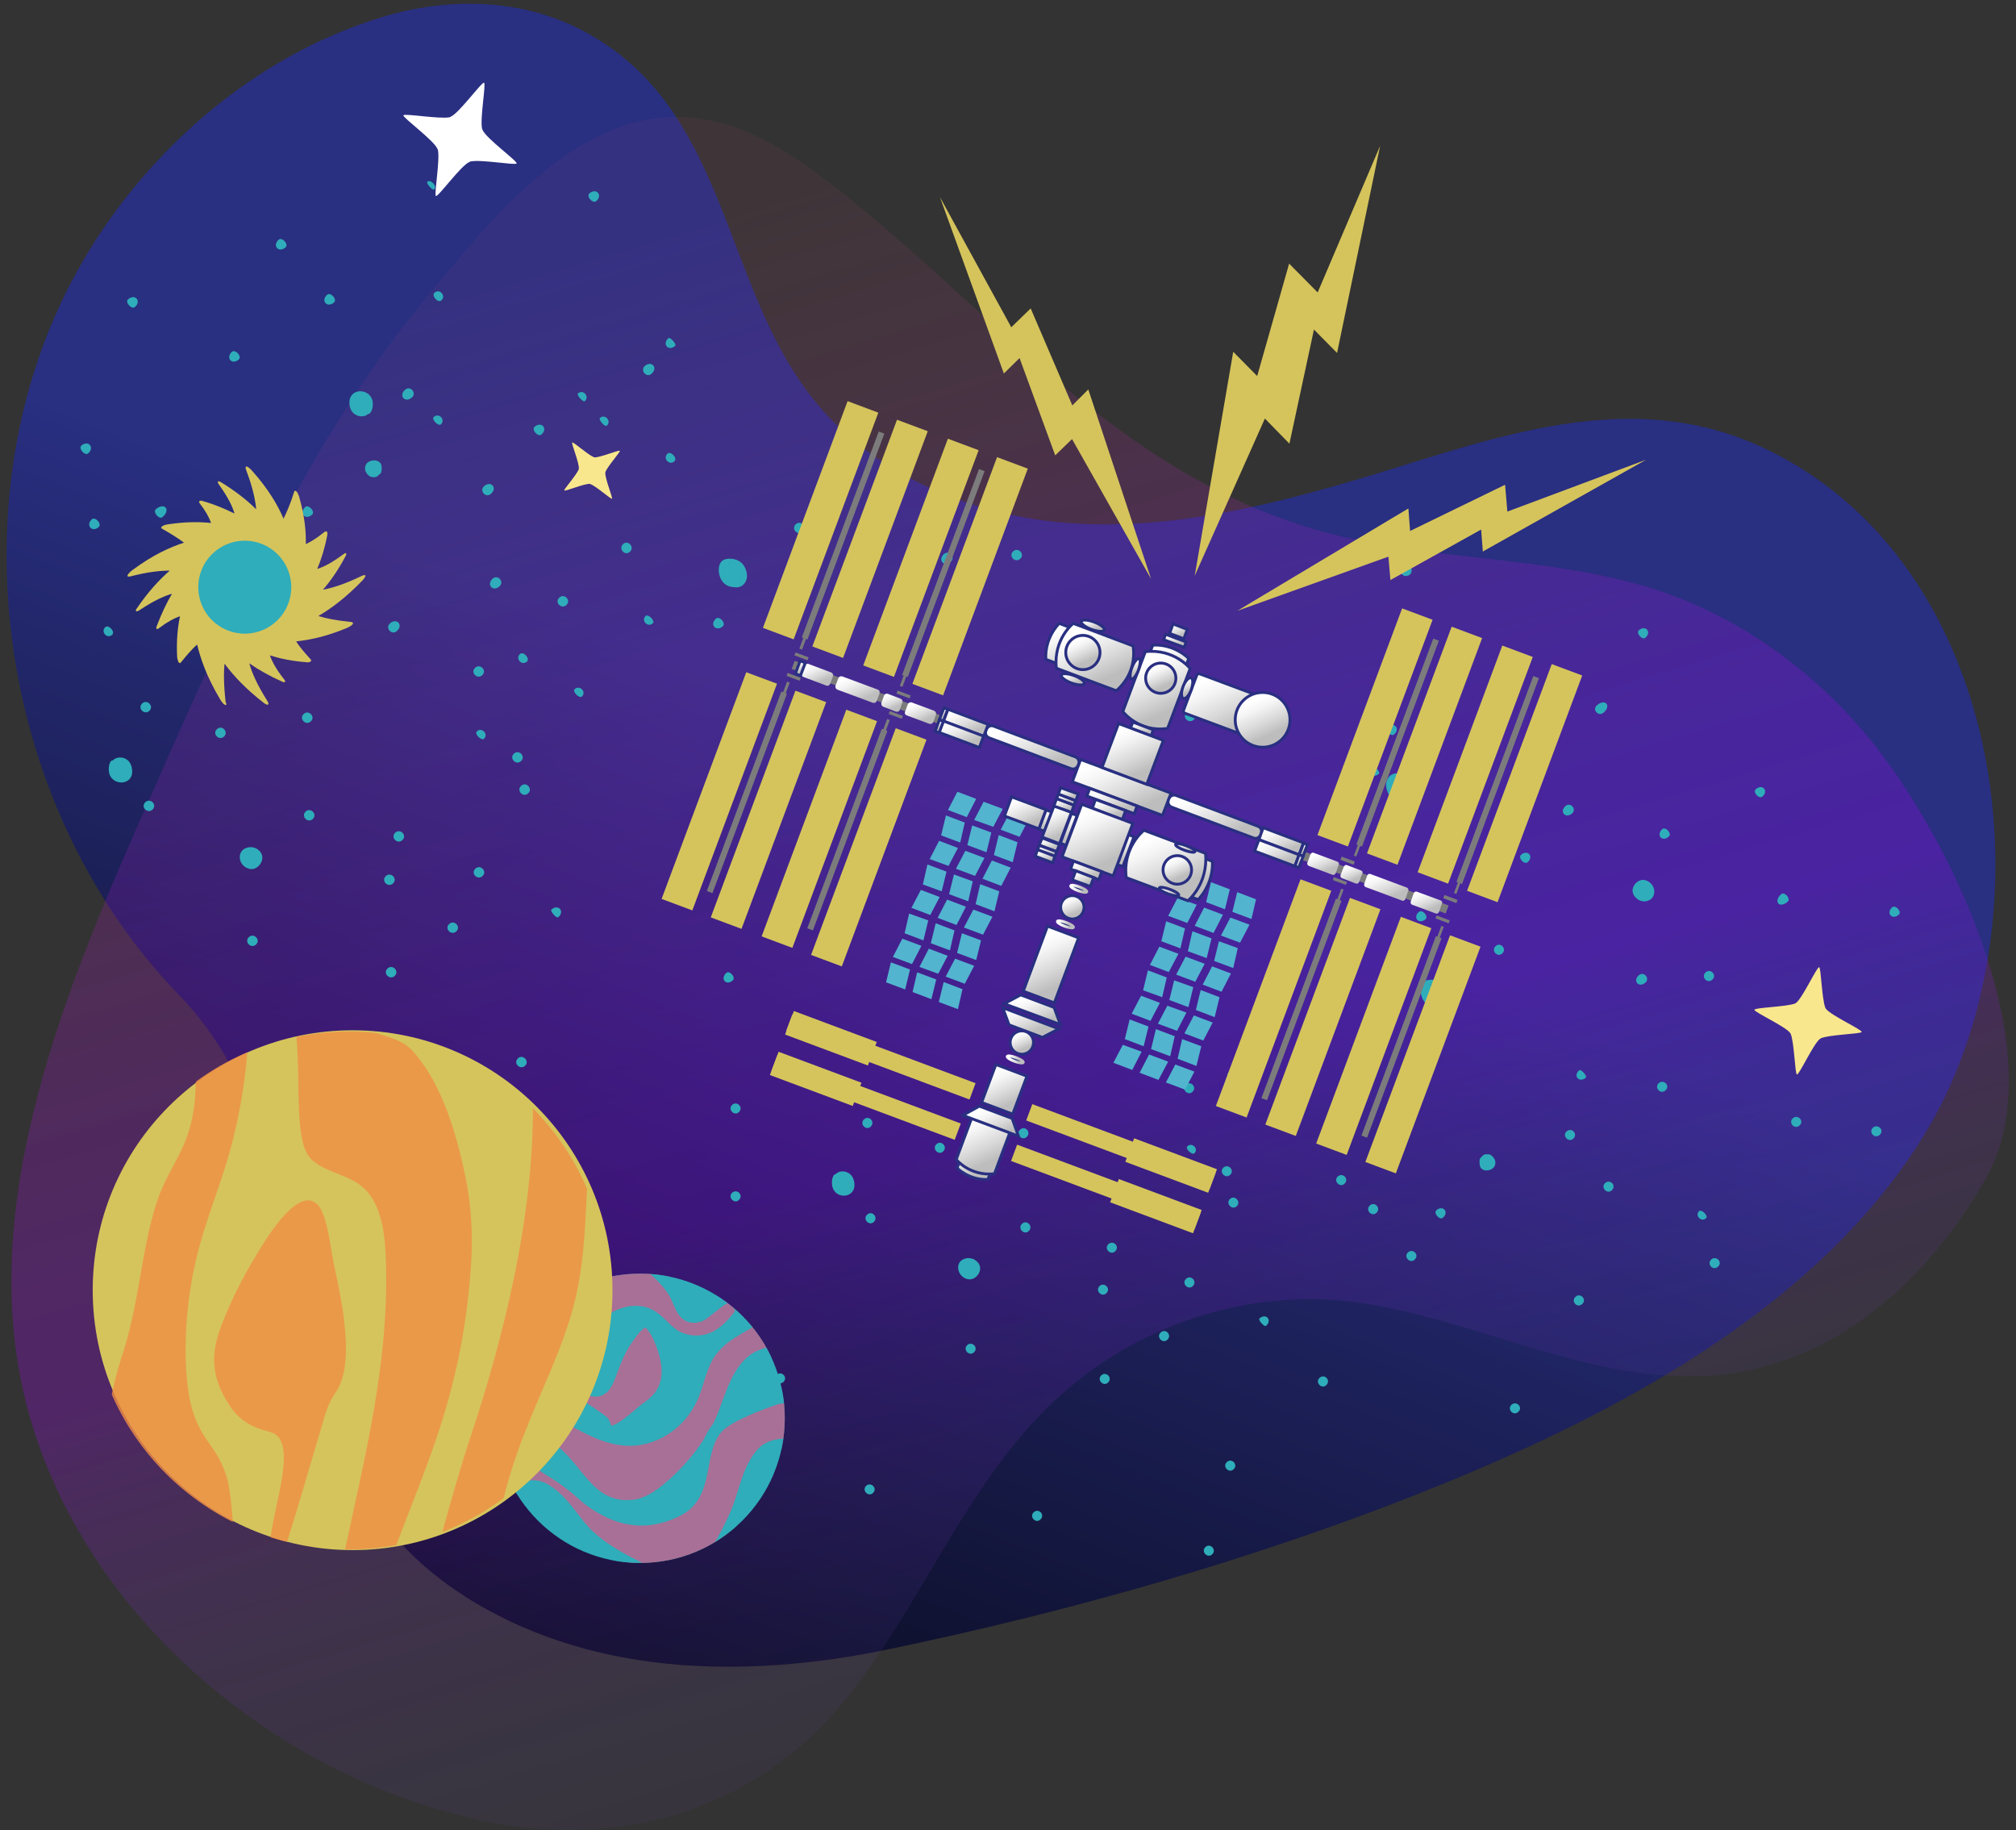 <?xml version="1.0" encoding="utf-8"?>
<!-- Generator: Adobe Illustrator 27.1.1, SVG Export Plug-In . SVG Version: 6.00 Build 0)  -->
<svg version="1.1" id="Layer_6" xmlns="http://www.w3.org/2000/svg" xmlns:xlink="http://www.w3.org/1999/xlink" x="0px" y="0px"
	 viewBox="0 0 706.7 641.5" style="enable-background:new 0 0 706.7 641.5;" xml:space="preserve">
<rect x="0" y="0" width="706.7" height="641.5" fill="#333333" stroke="none"/>
<style type="text/css">
	.st0{fill:url(#SVGID_1_);}
	.st1{opacity:0.25;}
	.st2{fill:url(#SVGID_00000136400292721794222890000007829631216996073346_);}
	.st3{fill:#2FADBA;}
	.st4{fill:#FFFFFF;}
	.st5{fill:#F9E78E;}
	.st6{opacity:0.65;}
	.st7{clip-path:url(#SVGID_00000108298901963976704170000012125069501588406928_);}
	.st8{fill:#E95083;stroke:#2FADBA;stroke-width:4;stroke-miterlimit:10;}
	.st9{fill:#D5C45C;}
	.st10{opacity:0.88;}
	.st11{clip-path:url(#SVGID_00000103945418727295594120000005539778231627214242_);}
	.st12{opacity:0.9;}
	.st13{fill:#F18E44;}
	.st14{fill:none;}
	.st15{fill:#7C7C7C;}
	.st16{fill:#52B4CF;}
	.st17{fill:url(#SVGID_00000011711304905904530210000003051150378823606183_);}
	.st18{fill:url(#SVGID_00000149344131695082023880000014486830934853802159_);}
	.st19{fill:url(#SVGID_00000177463421852022226910000017376615536337217452_);}
	.st20{fill:url(#SVGID_00000160159073535670750870000000220441803894218639_);}
	.st21{fill:url(#SVGID_00000103966686756122937760000000372852369142727358_);}
	.st22{fill:url(#SVGID_00000093883672570621747420000007398919708325883299_);stroke:#292F81;stroke-miterlimit:10;}
	.st23{fill:url(#SVGID_00000050623955231380586930000006200762680945897393_);}
	.st24{fill:url(#SVGID_00000133519101109826022450000011236185265050413234_);}
	.st25{fill:url(#SVGID_00000018212712863483209290000013422047869112700095_);}
	.st26{fill:url(#SVGID_00000169540256841125920250000005494782881563617665_);stroke:#292F81;stroke-miterlimit:10;}
	.st27{fill:url(#SVGID_00000031922284003753865400000016831491233232477601_);stroke:#292F81;stroke-miterlimit:10;}
	.st28{fill:url(#SVGID_00000062905704966047515010000000549332472490926999_);stroke:#292F81;stroke-miterlimit:10;}
	.st29{fill:url(#SVGID_00000140730864820240286610000009919146995016749233_);stroke:#292F81;stroke-miterlimit:10;}
	.st30{fill:url(#SVGID_00000109009857092471497210000013489691616132876161_);stroke:#292F81;stroke-miterlimit:10;}
	.st31{fill:url(#SVGID_00000001634174821122985030000000850142031749328040_);stroke:#292F81;stroke-miterlimit:10;}
	.st32{fill:url(#SVGID_00000146498600775374610460000016181165778697308303_);stroke:#292F81;stroke-miterlimit:10;}
	.st33{fill:url(#SVGID_00000169530023434483126810000002719429920442708386_);stroke:#292F81;stroke-miterlimit:10;}
	.st34{fill:url(#SVGID_00000057840541876021769150000017066545590414206615_);stroke:#292F81;stroke-miterlimit:10;}
	.st35{fill:url(#SVGID_00000147191413481235671260000008421851215984759701_);stroke:#292F81;stroke-miterlimit:10;}
	.st36{fill:url(#SVGID_00000148634667084830753050000000340179399205770645_);stroke:#292F81;stroke-miterlimit:10;}
	.st37{fill:url(#SVGID_00000106868217882021489460000013317165131412253835_);stroke:#292F81;stroke-miterlimit:10;}
	.st38{fill:url(#SVGID_00000032648868696254065300000010298752221771660973_);stroke:#292F81;stroke-miterlimit:10;}
	.st39{fill:url(#SVGID_00000116933741382037270810000010446262362617206454_);stroke:#292F81;stroke-miterlimit:10;}
	.st40{fill:url(#SVGID_00000150818692008911048630000000301685826651276943_);stroke:#292F81;stroke-miterlimit:10;}
	.st41{fill:url(#SVGID_00000017479517877294664260000017467813437747233173_);stroke:#292F81;stroke-miterlimit:10;}
	.st42{fill:url(#SVGID_00000138546271564982575510000014995556083572293035_);stroke:#292F81;stroke-miterlimit:10;}
	.st43{fill:url(#SVGID_00000048482618411680956290000011204128611846455719_);stroke:#292F81;stroke-miterlimit:10;}
	.st44{fill:url(#SVGID_00000072277385677425256980000009769693736945100928_);stroke:#292F81;stroke-miterlimit:10;}
	.st45{fill:url(#SVGID_00000170958292778844795570000000356818383759757245_);stroke:#292F81;stroke-miterlimit:10;}
	.st46{fill:url(#SVGID_00000097498470001630117840000008642426014994430108_);stroke:#292F81;stroke-miterlimit:10;}
	.st47{fill:url(#SVGID_00000147915763016408358270000012338550363217679545_);stroke:#292F81;stroke-miterlimit:10;}
	.st48{fill:url(#SVGID_00000166676873331733624800000013217055521631203740_);stroke:#292F81;stroke-miterlimit:10;}
	.st49{fill:url(#SVGID_00000088835385659735614230000014086504604749831335_);stroke:#292F81;stroke-miterlimit:10;}
	.st50{fill:url(#SVGID_00000035520230431258004900000000621433742112012175_);stroke:#292F81;stroke-miterlimit:10;}
	.st51{fill:url(#SVGID_00000044170124882627277320000016391780434190203550_);stroke:#292F81;stroke-miterlimit:10;}
	.st52{fill:url(#SVGID_00000026859440869132230780000011861772413245036174_);stroke:#292F81;stroke-miterlimit:10;}
	.st53{fill:url(#SVGID_00000139270212711366150480000001171274404562987684_);stroke:#292F81;stroke-miterlimit:10;}
	.st54{fill:url(#SVGID_00000130614568502957112450000006459645532850908597_);stroke:#292F81;stroke-miterlimit:10;}
	.st55{fill:url(#SVGID_00000145773782910971062110000005510120392555139745_);stroke:#292F81;stroke-miterlimit:10;}
	.st56{fill:url(#SVGID_00000132071351466053789550000000116868891467079561_);stroke:#292F81;stroke-miterlimit:10;}
	.st57{fill:url(#SVGID_00000171696787194659385760000018197874475389165736_);stroke:#292F81;stroke-miterlimit:10;}
	.st58{fill:url(#SVGID_00000033355080686245761500000013241154946315693233_);stroke:#292F81;stroke-miterlimit:10;}
	.st59{fill:url(#SVGID_00000090266822562324556830000003931792032708356525_);stroke:#292F81;stroke-miterlimit:10;}
	.st60{fill:url(#SVGID_00000053516937979051514240000009728648717673636270_);stroke:#292F81;stroke-miterlimit:10;}
	.st61{fill:url(#SVGID_00000180345941492988169970000005247117887859845025_);stroke:#292F81;stroke-miterlimit:10;}
	.st62{fill:url(#SVGID_00000044138981949370373740000006811646547540251542_);stroke:#292F81;stroke-miterlimit:10;}
	.st63{fill:#292F81;stroke:url(#SVGID_00000050646694730859540430000018422574426281748915_);stroke-miterlimit:10;}
	.st64{fill:#292F81;stroke:url(#SVGID_00000103253773985168192730000017833463590372533166_);stroke-miterlimit:10;}
	.st65{fill:url(#SVGID_00000101064588458516275890000000043876285972760192_);stroke:#292F81;stroke-miterlimit:10;}
	.st66{fill:#292F81;stroke:url(#SVGID_00000158720504169564525450000003108004022727794366_);stroke-miterlimit:10;}
	.st67{fill:url(#SVGID_00000167370581531060716190000013354956957664535986_);stroke:#292F81;stroke-miterlimit:10;}
	.st68{fill:url(#SVGID_00000162330347927455709160000013688759736405640338_);stroke:#292F81;stroke-miterlimit:10;}
	.st69{fill:url(#SVGID_00000047056818045207198920000002396698242540040338_);stroke:#292F81;stroke-miterlimit:10;}
	.st70{fill:url(#SVGID_00000161614338658134671620000000367612628934983612_);stroke:#292F81;stroke-miterlimit:10;}
	.st71{fill:url(#SVGID_00000064345480863240577740000005048522990383785857_);stroke:#292F81;stroke-miterlimit:10;}
	.st72{fill:url(#SVGID_00000064355615148624121370000014369237661064792733_);stroke:#292F81;stroke-miterlimit:10;}
	.st73{fill:url(#SVGID_00000080900847034245551820000006954656977990403218_);stroke:#292F81;stroke-miterlimit:10;}
	.st74{fill:url(#SVGID_00000018228611726211243400000000452881156394852775_);stroke:#292F81;stroke-miterlimit:10;}
	.st75{fill:url(#SVGID_00000148658650264800180020000005701109321174167957_);stroke:#292F81;stroke-miterlimit:10;}
	.st76{fill:url(#SVGID_00000054961390612216013280000012095284550169511866_);stroke:#292F81;stroke-miterlimit:10;}
	.st77{fill:url(#SVGID_00000047760400243214944170000001960695647887928472_);stroke:#292F81;stroke-miterlimit:10;}
	.st78{fill:url(#SVGID_00000140716404706108399950000008688274901928621229_);stroke:#292F81;stroke-miterlimit:10;}
	.st79{fill:url(#SVGID_00000085217545086647370340000016819008063064098183_);stroke:#292F81;stroke-miterlimit:10;}
	.st80{fill:url(#SVGID_00000041989518345982785350000007812190038641355698_);stroke:#292F81;stroke-miterlimit:10;}
	.st81{fill:url(#SVGID_00000114787414259059505360000016745566372667427215_);stroke:#292F81;stroke-miterlimit:10;}
	.st82{fill:url(#SVGID_00000089571420604439567790000014884662406755609500_);stroke:#292F81;stroke-miterlimit:10;}
	.st83{fill:url(#SVGID_00000074439404399245671480000010818978412100454305_);stroke:#292F81;stroke-miterlimit:10;}
	.st84{fill:url(#SVGID_00000019656351783980432530000008285237445840099230_);stroke:#292F81;stroke-miterlimit:10;}
	.st85{fill:url(#SVGID_00000127737681517797951270000014254744198771853960_);stroke:#292F81;stroke-miterlimit:10;}
	.st86{fill:url(#SVGID_00000129900331511334964620000015492628953195846565_);stroke:#292F81;stroke-miterlimit:10;}
	.st87{fill:url(#SVGID_00000001649417918156364650000017605012225926232999_);stroke:#292F81;stroke-miterlimit:10;}
</style>
<linearGradient id="SVGID_1_" gradientUnits="userSpaceOnUse" x1="514.154" y1="-67.942" x2="218.133" y2="556.577" gradientTransform="matrix(-1.034 0.107 -0.24 -1.212 768.896 603.043)">
	<stop  offset="0" style="stop-color:#000000"/>
	<stop  offset="0.59" style="stop-color:#292F81"/>
</linearGradient>
<path class="st0" d="M513.3,517c59.5-25,125-61,160.7-118.4c46.2-74.2,31-202.3-57.3-242.3c-49.1-22.2-98.8-0.3-145.5,13.1
	c-32.8,9.4-66.8,17.1-101.3,13.5c-28.5-3-58.3-14.6-79.4-36.8C252,105.6,258.3,38.2,203.2,10.2C181.3-0.9,156-0.8,133.6,6.1
	C90,19.4,51.8,52,28.6,92.3c-45.1,78-31.2,189,34.2,256.5c57.9,59.8,22.1,158.9,98,209.3c44.7,29.7,100.5,30.4,150.5,20
	c15.8-3.3,31.8-6.9,47.9-10.9C411.7,554.2,464.7,537.4,513.3,517z"/>
<g class="st1">
	
		<linearGradient id="SVGID_00000129201558307700778110000015280216200671717035_" gradientUnits="userSpaceOnUse" x1="547.434" y1="5.378" x2="262.505" y2="606.498" gradientTransform="matrix(0.717 -0.767 1.239 0.798 -392.633 381.766)">
		<stop  offset="0.21" style="stop-color:#E95083;stop-opacity:0.25"/>
		<stop  offset="0.22" style="stop-color:#E64C88;stop-opacity:0.28"/>
		<stop  offset="0.31" style="stop-color:#D335AC;stop-opacity:0.5"/>
		<stop  offset="0.38" style="stop-color:#C422C9;stop-opacity:0.68"/>
		<stop  offset="0.46" style="stop-color:#B813E0;stop-opacity:0.82"/>
		<stop  offset="0.52" style="stop-color:#B008F1;stop-opacity:0.92"/>
		<stop  offset="0.58" style="stop-color:#AA02FB;stop-opacity:0.98"/>
		<stop  offset="0.62" style="stop-color:#A900FF"/>
		<stop  offset="0.65" style="stop-color:#9D0CF1;stop-opacity:0.89"/>
		<stop  offset="0.71" style="stop-color:#8921D9;stop-opacity:0.7"/>
		<stop  offset="0.77" style="stop-color:#7833C5;stop-opacity:0.54"/>
		<stop  offset="0.82" style="stop-color:#6B41B6;stop-opacity:0.41"/>
		<stop  offset="0.88" style="stop-color:#614AAB;stop-opacity:0.32"/>
		<stop  offset="0.92" style="stop-color:#5B50A4;stop-opacity:0.27"/>
		<stop  offset="0.96" style="stop-color:#5A53A2;stop-opacity:0.25"/>
	</linearGradient>
	<path style="fill:url(#SVGID_00000129201558307700778110000015280216200671717035_);" d="M91,196.7c-13.8,27.2-26,54.8-37.4,80.6
		C24.5,342.9-10,422,9.9,494.6C29.6,567,97.2,622.9,169,638.1c47.3,10,94.5-3,126-40.8c27.7-33.3,42.6-76.1,74.5-106.2
		c28.7-27,69-40.2,107.7-34.4c39.3,5.9,75.6,25.8,115.9,25.7c45.5-0.1,81.1-31,102.9-69.1c24.5-42.8-11.3-116.9-38.2-151.3
		c-21.1-27-50.5-48.1-83.6-57.2c-35.6-9.9-73.7-8.5-109.6-18.2c-73.5-20-116.8-78.7-174.3-122.9c-13.3-10.2-28-19.6-44.6-22.1
		c-40.9-6.1-72.3,33.8-95.6,61.9C126.5,131.8,107.7,163.9,91,196.7L91,196.7z"/>
</g>
<g>
	<path class="st3" d="M524.1,406.8c0.9,3.6-4.6,4.6-5.3,1.9c-0.2-0.8-0.4-2.9,0.5-3.1c0.5-0.8,1.3-1.2,2.1-1
		C522.5,404.3,523.8,405.7,524.1,406.8L524.1,406.8z"/>
	<path class="st3" d="M291.8,416c-0.5-2,0.1-4.5,1.2-4.5c1.3-1.6,5.9-1.5,6.5,3.1C300.1,420.1,293,420.5,291.8,416z"/>
	<path class="st3" d="M503.5,353c2.7,0.6,5.7-2.6,3.2-7c-1.5-2.8-5.6-3.1-7.3-2.1c-2.3,1.4-1.8,7.5,2.1,8.8
		C502,352.8,503.2,353.1,503.5,353L503.5,353z M501.7,347.1L501.7,347.1C501.7,347.1,501.7,347.1,501.7,347.1z M505.7,349.2
		c0,0.3,0,0.8-0.2,1C505.6,349.9,505.7,349.6,505.7,349.2C505.7,349.2,505.7,349.2,505.7,349.2z M501.4,345c0.1-0.1,0.2-0.1,0.4-0.1
		c-0.1,0-0.1,0.1-0.2,0.1C501.5,345,501.5,345,501.4,345L501.4,345z"/>
	<path class="st3" d="M340.1,448.4c2.5-0.1,5.2-4,2.1-6.5c-2.2-1.8-5.9-0.9-6.3,1.8C335.6,446.4,337.8,448.5,340.1,448.4z"/>
	<path class="st3" d="M490.3,271.2c-2.6-0.8-5.9,2.2-3.7,6.8c1.3,2.9,5.3,3.5,7.1,2.6c2.4-1.2,2.4-7.4-1.5-9
		C491.8,271.5,490.7,271.1,490.3,271.2L490.3,271.2z M491.7,277.2C491.7,277.2,491.7,277.2,491.7,277.2
		C491.7,277.2,491.7,277.2,491.7,277.2z M487.9,274.9C487.9,274.9,487.9,274.9,487.9,274.9c0-0.3,0-0.8,0.3-1
		C488,274.2,487.9,274.4,487.9,274.9L487.9,274.9z M491.9,279.3c-0.1,0.1-0.2,0.1-0.4,0.1c0.1,0,0.1-0.1,0.2-0.1
		C491.7,279.3,491.8,279.3,491.9,279.3L491.9,279.3z"/>
	<path class="st3" d="M579.8,313.4c0.6-2.6-1.5-4.9-3.8-5c-2.5-0.1-5.4,3.6-2.5,6.3C575.5,316.8,579.2,316.1,579.8,313.4
		L579.8,313.4z"/>
	<path class="st3" d="M493.6,232.7c1.7-1.5-0.6-4.1-2.3-2.6C489.6,231.6,491.9,234.2,493.6,232.7z"/>
	<path class="st3" d="M551.1,285.1c1.7-1.5-0.6-4.1-2.3-2.6C546.5,284.5,548.8,287.1,551.1,285.1z"/>
	<path class="st3" d="M483.1,310.4c1.2-1-1.1-3.6-2.3-2.6C479.1,309.3,481.4,311.9,483.1,310.4z"/>
	<path class="st3" d="M555.9,377.7c0.6-0.5-1.7-3.1-2.3-2.6C551.3,377.1,553.6,379.7,555.9,377.7z"/>
	<path class="st3" d="M576.8,344.4c1.7-1.5-0.6-4.1-2.3-2.6C572.2,343.8,574.5,346.4,576.8,344.4z"/>
	<path class="st3" d="M626.7,316c1.1-1-1.1-3.6-2.3-2.6C621.5,316,623.8,318.6,626.7,316z"/>
	<path class="st3" d="M665.6,320.6c1.2-1-1.1-3.6-2.3-2.6C661,320,663.3,322.6,665.6,320.6z"/>
	<path class="st3" d="M585,293.2c1.2-1-1.1-3.6-2.3-2.6C580.4,292.7,582.7,295.3,585,293.2z"/>
	<path class="st3" d="M562.1,249.8c2.9-2.5,0.6-5.1-2.3-2.6C558,248.7,560.3,251.3,562.1,249.8z"/>
	<path class="st3" d="M512.1,275.7c2.3-2,0-4.6-2.3-2.6C508.6,274.1,510.9,276.7,512.1,275.7z"/>
	<path class="st3" d="M499.7,322.2c1.2-1-1.1-3.6-2.3-2.6C495.1,321.6,497.4,324.2,499.7,322.2z"/>
	<path class="st3" d="M499.5,366.2c1.2-1-1.1-3.6-2.3-2.6C494.9,365.6,497.2,368.2,499.5,366.2z"/>
	<path class="st3" d="M433.2,378.2c1.1-1-1.1-3.6-2.3-2.6C429.2,377.1,431.4,379.7,433.2,378.2z"/>
	<path class="st3" d="M505.8,426.8c2.3-2,0-4.6-2.3-2.6C502.4,425.2,504.7,427.8,505.8,426.8z"/>
	<path class="st3" d="M433.5,422.8c1.7-1.5-0.6-4.1-2.3-2.6C429.5,421.7,431.8,424.3,433.5,422.8z"/>
	<path class="st3" d="M488.7,257.4c2.3-2,0-4.6-2.3-2.6C485.3,255.8,487.6,258.4,488.7,257.4z"/>
	<path class="st3" d="M483.4,271.2c0.6-0.5-1.7-3.1-2.3-2.6C478.8,270.6,481.1,273.2,483.4,271.2z"/>
	<path class="st3" d="M535.5,302.2c2.3-2,0-4.6-2.3-2.6C532,300.6,534.3,303.2,535.5,302.2z"/>
	<path class="st3" d="M576.8,223.5c2.3-2,0-4.6-2.3-2.6C573.4,221.9,575.7,224.5,576.8,223.5z"/>
	<path class="st3" d="M490.4,200l1.2,1.4c0.6,0.7,1.9,0.6,2.6,0c0.7-0.6,0.9-1.9,0.3-2.6l-1.2-1.4c-0.6-0.7-1.9-0.6-2.6,0
		C489.9,198,489.8,199.3,490.4,200z"/>
	<path class="st3" d="M256.9,343.6c1.1-1-1.1-3.6-2.3-2.6C252.3,343.1,254.6,345.7,256.9,343.6z"/>
	<path class="st3" d="M617.8,279.2c2.3-2,0-4.6-2.3-2.6C614.3,277.6,616.6,280.2,617.8,279.2z"/>
	<path class="st3" d="M493.5,439c-1.6,1.6,0.9,4.1,2.5,2.4S495.2,437.4,493.5,439z"/>
	<path class="st3" d="M480.1,422.6c-1.6,1.6,0.9,4.1,2.5,2.4S481.7,420.9,480.1,422.6z"/>
	<path class="st3" d="M428.8,409.3c-1.6,1.6,0.9,4.1,2.5,2.4S430.4,407.7,428.8,409.3z"/>
	<path class="st3" d="M415.7,448.3c-1.6,1.6,0.9,4.1,2.5,2.4S417.3,446.6,415.7,448.3z"/>
	<path class="st3" d="M385.4,450.8c-1.6,1.6,0.9,4.1,2.5,2.4S387,449.2,385.4,450.8z"/>
	<path class="st3" d="M358.2,429c-1.6,1.6,0.9,4.1,2.5,2.4S359.8,427.3,358.2,429z"/>
	<path class="st3" d="M357.5,396c-1.6,1.6,0.9,4.1,2.5,2.4S359.2,394.3,357.5,396z"/>
	<path class="st3" d="M302.8,392.4c-1.6,1.6,0.9,4.1,2.5,2.4S304.5,390.7,302.8,392.4z"/>
	<path class="st3" d="M303.9,425.8c-1.6,1.6,0.9,4.1,2.5,2.4S305.5,424.1,303.9,425.8z"/>
	<path class="st3" d="M328.2,401.1c-1.6,1.6,0.9,4.1,2.5,2.4S329.8,399.4,328.2,401.1z"/>
	<path class="st3" d="M339,471.5c-1.6,1.6,0.9,4.1,2.5,2.4S340.6,469.9,339,471.5z"/>
	<path class="st3" d="M256.6,418.1c-1.6,1.6,0.9,4.1,2.5,2.4S258.3,416.5,256.6,418.1z"/>
	<path class="st3" d="M256.6,387.3c-1.6,1.6,0.9,4.1,2.5,2.4S258.2,385.7,256.6,387.3z"/>
	<path class="st3" d="M415.6,380.2c-1.6,1.6,0.9,4.1,2.5,2.4S417.2,378.6,415.6,380.2z"/>
	<path class="st3" d="M524.2,331.7c-1.6,1.6,0.9,4.1,2.5,2.4S525.8,330,524.2,331.7z"/>
	<path class="st3" d="M597.8,340.9c-1.6,1.6,0.8,4.1,2.5,2.4S599.4,339.2,597.8,340.9z"/>
	<path class="st3" d="M628.4,392c-1.6,1.6,0.8,4.1,2.5,2.4S630,390.4,628.4,392z"/>
	<path class="st3" d="M443.8,464.7c2.3-2,0-4.6-2.3-2.6C440.9,462.6,443.2,465.2,443.8,464.7z"/>
	<path class="st3" d="M552.2,454.6c-1.6,1.6,0.8,4.1,2.5,2.4S553.8,452.9,552.2,454.6z"/>
	<path class="st3" d="M529.8,492.4c-1.6,1.6,0.8,4.1,2.5,2.4S531.4,490.8,529.8,492.4z"/>
	<path class="st3" d="M430,512.5c-1.6,1.6,0.9,4.1,2.5,2.4C434.1,513.3,431.7,510.8,430,512.5z"/>
	<path class="st3" d="M386,482.1c-1.6,1.6,0.9,4.1,2.5,2.4S387.6,480.5,386,482.1z"/>
	<path class="st3" d="M462.5,483c-1.6,1.6,0.9,4.1,2.5,2.4S464.2,481.3,462.5,483z"/>
	<path class="st3" d="M362.3,530.1c-1.6,1.6,0.9,4.1,2.5,2.4C366.4,530.8,364,528.4,362.3,530.1z"/>
	<path class="st3" d="M303.6,520.8c-1.6,1.6,0.9,4.1,2.5,2.4C307.7,521.6,305.2,519.2,303.6,520.8z"/>
	<path class="st3" d="M272.2,481.9c-1.6,1.6,0.9,4.1,2.5,2.4S273.8,480.3,272.2,481.9z"/>
	<path class="st3" d="M422.5,542.3c-1.6,1.6,0.9,4.1,2.5,2.4C426.6,543.1,424.1,540.6,422.5,542.3z"/>
	<path class="st3" d="M406.8,467.1c-1.6,1.6,0.9,4.1,2.5,2.4S408.5,465.4,406.8,467.1z"/>
	<path class="st3" d="M416.2,401.8c-0.8,0.8,1.7,3.2,2.5,2.4C420.3,402.6,417.8,400.2,416.2,401.8z"/>
	<path class="st3" d="M449.3,387.5c-0.8,0.8,1.7,3.2,2.5,2.4C453.4,388.3,451,385.9,449.3,387.5z"/>
	<path class="st3" d="M468.9,412.4c-1.6,1.6,0.9,4.1,2.5,2.4S470.6,410.8,468.9,412.4z"/>
	<path class="st3" d="M562.6,414.7c-1.6,1.6,0.9,4.1,2.5,2.4S564.3,413.1,562.6,414.7z"/>
	<path class="st3" d="M549.1,396.6c-1.6,1.6,0.9,4.1,2.5,2.4S550.8,395,549.1,396.6z"/>
	<path class="st3" d="M595.6,424.5c-1.6,1.6,0.9,4.1,2.5,2.4C598.9,426.1,596.4,423.7,595.6,424.5z"/>
	<path class="st3" d="M599.8,441.5c-1.6,1.6,0.8,4.1,2.5,2.4S601.4,439.9,599.8,441.5z"/>
	<path class="st3" d="M656.5,395.3c-1.6,1.6,0.8,4.1,2.5,2.4S658.1,393.7,656.5,395.3z"/>
	<path class="st3" d="M581.4,379.7c-1.6,1.6,0.8,4.1,2.5,2.4S583,378.1,581.4,379.7z"/>
	<path class="st3" d="M388.5,436.1c-1.6,1.6,0.9,4.1,2.5,2.4S390.2,434.5,388.5,436.1z"/>
</g>
<g>
	<path class="st3" d="M46.3,269.7c0.7,5.6-6.7,6-8,1.4c-0.5-2.1,0.1-4.7,1.3-4.6C41,264.8,45.8,264.9,46.3,269.7L46.3,269.7z"/>
	<path class="st3" d="M260.9,198.5c-1.6-2.9-5.8-3.2-7.5-2.1c-2.4,1.4-1.9,7.8,2.2,9.1c0.4,0.1,1.6,0.4,2,0.3
		C260.3,206.4,263.5,203.1,260.9,198.5z M255.6,199.7L255.6,199.7C255.6,199.7,255.6,199.7,255.6,199.7z M259.7,201.9
		C259.7,201.9,259.7,201.9,259.7,201.9c0,0.3,0.1,0.8-0.2,1C259.7,202.6,259.8,202.3,259.7,201.9L259.7,201.9z M255.3,197.6
		c0.1-0.1,0.2-0.1,0.4-0.1c-0.1,0-0.1,0.1-0.2,0.1C255.5,197.6,255.4,197.6,255.3,197.6L255.3,197.6z"/>
	<path class="st3" d="M84.1,299.8c-0.4,2.8,2,4.9,4.3,4.8c2.5-0.1,5.3-4.1,2.2-6.7C88.3,296,84.5,297,84.1,299.8L84.1,299.8z"/>
	<path class="st3" d="M128,164.7c-0.6-3.8,5.1-4.4,5.7-1.6c0.2,0.9,0.2,3-0.8,3.2c-0.5,0.8-1.5,1.1-2.3,0.9
		C129.4,167.3,128.2,165.7,128,164.7L128,164.7z"/>
	<path class="st3" d="M122.5,141.4c-0.3-5.6,7.2-5.5,8.1-0.8c0.4,2.1-0.5,4.6-1.6,4.5C127.5,146.7,122.7,146.2,122.5,141.4
		L122.5,141.4z"/>
	<path class="st3" d="M236.4,161.7c1.2-1.1-1.2-3.7-2.4-2.7C232.2,160.6,234.6,163.3,236.4,161.7z"/>
	<path class="st3" d="M212.7,149.2c1.8-1.6-0.6-4.3-2.4-2.7C209.7,147.1,212.1,149.8,212.7,149.2z"/>
	<path class="st3" d="M117.1,106c1.2-1.1-1.2-3.7-2.4-2.7C112.3,105.4,114.7,108.1,117.1,106z"/>
	<path class="st3" d="M100.1,86.7c1.2-1.1-1.2-3.7-2.4-2.7C95.3,86.1,97.7,88.8,100.1,86.7z"/>
	<path class="st3" d="M152.2,66.4c1.2-1.1-1.2-3.7-2.4-2.7C149.3,64.2,151.6,66.9,152.2,66.4z"/>
	<path class="st3" d="M209,70.5c2.4-2.1,0-4.8-2.4-2.7C205.4,68.8,207.8,71.5,209,70.5z"/>
	<path class="st3" d="M189.8,152.3c2.4-2.1,0-4.8-2.4-2.7C186.2,150.6,188.6,153.3,189.8,152.3z"/>
	<path class="st3" d="M210.1,164.4c2.4-2.1,0-4.8-2.4-2.7C205.9,163.3,208.3,166,210.1,164.4z"/>
	<path class="st3" d="M220.8,193.4c1.8-1.6-0.6-4.3-2.4-2.7C216.7,192.3,219,195,220.8,193.4z"/>
	<path class="st3" d="M175.1,205.5c1.8-1.6-0.6-4.3-2.4-2.7C170.4,204.9,172.8,207.6,175.1,205.5z"/>
	<path class="st3" d="M109.4,180.4c1.2-1.1-1.2-3.7-2.4-2.7C104.7,179.8,107,182.5,109.4,180.4z"/>
	<path class="st3" d="M57,181.2c3-2.6,0.6-5.3-2.4-2.7C53.5,179.6,55.9,182.3,57,181.2z"/>
	<path class="st3" d="M34.6,184.7c1.2-1.1-1.2-3.7-2.4-2.7C29.9,184.1,32.3,186.8,34.6,184.7z"/>
	<path class="st3" d="M83.7,126c1.2-1.1-1.2-3.7-2.4-2.7C79,125.4,81.3,128.1,83.7,126z"/>
	<path class="st3" d="M333.3,196.9c1.8-1.6-0.6-4.3-2.4-2.7C328.6,196.3,331,199,333.3,196.9z"/>
	<path class="st3" d="M253.4,219.5c1.2-1.1-1.2-3.7-2.4-2.7C248.6,218.9,251,221.6,253.4,219.5z"/>
	<path class="st3" d="M184.7,231.9c1.2-1.1-1.2-3.7-2.4-2.7C180.5,230.8,182.9,233.5,184.7,231.9z"/>
	<path class="st3" d="M172.1,173.1c2.4-2.1,0-4.8-2.4-2.7C167.9,172,170.3,174.7,172.1,173.1z"/>
	<path class="st3" d="M185.1,278.1c1.8-1.6-0.6-4.3-2.4-2.7C180.9,277,183.3,279.7,185.1,278.1z"/>
	<path class="st3" d="M39.3,222.5c1.2-1.1-1.2-3.7-2.4-2.7C35.2,221.4,37.5,224.1,39.3,222.5z"/>
	<path class="st3" d="M236.7,121.2c0.6-0.5-1.8-3.2-2.4-2.7C232,120.6,234.3,123.3,236.7,121.2z"/>
	<path class="st3" d="M228.4,131c2.4-2.1,0-4.8-2.4-2.7C224.3,129.9,226.7,132.6,228.4,131z"/>
	<path class="st3" d="M154.7,105.3c1.8-1.6-0.6-4.3-2.4-2.7C151.2,103.7,153.5,106.3,154.7,105.3z"/>
	<path class="st3" d="M144.4,139.3c1.8-1.6-0.6-4.3-2.4-2.7C139.6,138.7,142,141.4,144.4,139.3z"/>
	<path class="st3" d="M205,140.6c1.8-1.6-0.6-4.3-2.4-2.7C202,138.4,204.4,141.1,205,140.6z"/>
	<path class="st3" d="M30.9,158.9c2.4-2.1,0-4.8-2.4-2.7C27.4,157.2,29.8,159.9,30.9,158.9z"/>
	<path class="st3" d="M47.3,107.6c2.4-2.1,0-4.8-2.4-2.7C43.7,105.9,46.1,108.6,47.3,107.6z"/>
	<path class="st3" d="M107,218.5c1.8-1.6-0.6-4.3-2.4-2.7S105.2,220.1,107,218.5z"/>
	<path class="st3" d="M139.1,221.2c2.4-2.1,0-4.8-2.4-2.7C134.9,220.1,137.3,222.8,139.1,221.2z"/>
	<path class="st3" d="M77.5,206.8c1.2-1.1-1.2-3.7-2.4-2.7C72.8,206.2,75.1,208.9,77.5,206.8z"/>
	<path class="st3" d="M180.1,264.2c-1.7,1.7,0.9,4.2,2.6,2.5S181.8,262.5,180.1,264.2z"/>
	<path class="st3" d="M166.6,304.5c-1.7,1.7,0.9,4.2,2.6,2.5S168.3,302.8,166.6,304.5z"/>
	<path class="st3" d="M135.2,307.1c-1.7,1.7,0.9,4.2,2.6,2.5S136.9,305.4,135.2,307.1z"/>
	<path class="st3" d="M107.1,284.5c-1.7,1.7,0.9,4.2,2.6,2.5S108.7,282.8,107.1,284.5z"/>
	<path class="st3" d="M106.4,250.3c-1.7,1.7,0.9,4.2,2.6,2.5S108.1,248.6,106.4,250.3z"/>
	<path class="st3" d="M49.8,246.6c-1.7,1.7,0.9,4.2,2.6,2.5S51.4,244.9,49.8,246.6z"/>
	<path class="st3" d="M50.9,281.2c-1.7,1.7,0.9,4.2,2.6,2.5S52.6,279.5,50.9,281.2z"/>
	<path class="st3" d="M76,255.6c-1.7,1.7,0.9,4.2,2.6,2.5C80.2,256.4,77.7,253.9,76,255.6z"/>
	<path class="st3" d="M87.2,328.5c-1.7,1.7,0.9,4.2,2.6,2.5S88.8,326.8,87.2,328.5z"/>
	<path class="st3" d="M166.5,234.1c-1.7,1.7,0.9,4.2,2.6,2.5S168.2,232.4,166.5,234.1z"/>
	<path class="st3" d="M196,209.5c-1.7,1.7,0.9,4.2,2.6,2.5S197.7,207.8,196,209.5z"/>
	<path class="st3" d="M92.4,191.3c-1.7,1.7,0.9,4.2,2.6,2.5C95.7,193,93.2,190.5,92.4,191.3z"/>
	<path class="st3" d="M152,146.2c-0.8,0.8,1.7,3.4,2.6,2.5C156.3,147,153.7,144.5,152,146.2z"/>
	<path class="st3" d="M278.9,183.8c-1.7,1.7,0.9,4.2,2.6,2.5S280.6,182.1,278.9,183.8z"/>
	<path class="st3" d="M355.1,193.3c-1.7,1.7,0.9,4.2,2.6,2.5S356.8,191.6,355.1,193.3z"/>
	<path class="st3" d="M195.7,321.5c2.4-2.1,0-4.8-2.4-2.7C192.7,319.3,195.1,322,195.7,321.5z"/>
	<path class="st3" d="M181.5,371c-1.7,1.7,0.9,4.2,2.6,2.5S183.1,369.3,181.5,371z"/>
	<path class="st3" d="M135.8,339.5c-1.7,1.7,0.9,4.2,2.6,2.5S137.5,337.8,135.8,339.5z"/>
	<path class="st3" d="M157.4,323.9c-1.7,1.7,0.9,4.2,2.6,2.5S159.1,322.2,157.4,323.9z"/>
	<path class="st3" d="M167.1,256.4c-0.8,0.9,1.7,3.4,2.6,2.5C171.3,257.2,168.8,254.7,167.1,256.4z"/>
	<path class="st3" d="M201.4,241.6c-0.8,0.8,1.7,3.4,2.6,2.5C205.7,242.4,203.1,239.9,201.4,241.6z"/>
	<path class="st3" d="M415.9,249.7c-1.7,1.7,0.9,4.2,2.6,2.5S417.5,248,415.9,249.7z"/>
	<path class="st3" d="M226.3,215.9c-1.7,1.7,0.9,4.2,2.6,2.5C229.7,217.6,227.2,215,226.3,215.9z"/>
	<path class="st3" d="M138.5,291.9c-1.7,1.7,0.9,4.2,2.6,2.5S140.2,290.2,138.5,291.9z"/>
</g>
<g id="rocket-star-1">
	<path class="st4" d="M141.4,40.4L141.4,40.4L141.4,40.4L141.4,40.4L141.4,40.4c-0.3,0.8,10.6,8.7,11.9,11.7
		c0.1,0.1,0.1,0.3,0.2,0.4c0.8,3.7-1.4,15.7-0.7,16.2c0,0,0,0,0,0l0,0v0l0,0l0,0l0,0c0.8,0.4,8.7-10.6,11.7-11.9
		c0.1-0.1,0.3-0.1,0.4-0.2c3.7-0.8,15.7,1.4,16.2,0.7c0,0,0,0,0,0l0,0h0l0,0l0,0l0,0c0.4-0.8-10.6-8.7-11.9-11.7
		c-0.1-0.1-0.1-0.3-0.2-0.4c-0.8-3.7,1.4-15.6,0.7-16.2c0,0,0,0,0,0l0,0v0l0,0l0,0l0,0c-0.8-0.4-8.7,10.6-11.7,11.9
		c-0.1,0.1-0.3,0.1-0.4,0.2C154,41.8,142,39.7,141.4,40.4C141.4,40.3,141.4,40.3,141.4,40.4C141.4,40.3,141.4,40.4,141.4,40.4z"/>
</g>
<g id="rocket-star-1-2">
	<path class="st5" d="M615,353.9L615,353.9L615,353.9L615,353.9L615,353.9c-0.2,0.8,10.8,5.8,12.5,8.1c0.1,0.1,0.1,0.2,0.2,0.3
		c1.3,3.1,1.5,14,2.2,14.3c0,0,0,0,0,0l0,0v0l0,0l0,0l0,0c0.8,0.2,5.8-10.8,8.1-12.5c0.1-0.1,0.2-0.1,0.3-0.2
		c3.1-1.3,14-1.5,14.3-2.2c0,0,0,0,0,0l0,0h0l0,0l0,0l0,0c0.2-0.8-10.8-5.8-12.5-8.1c-0.1-0.1-0.1-0.2-0.2-0.3
		c-1.3-3.1-1.5-14-2.2-14.3c0,0,0,0,0,0l0,0v0l0,0l0,0l0,0c-0.8-0.2-5.8,10.8-8.1,12.5c-0.1,0.1-0.2,0.1-0.3,0.2
		C626.3,352.9,615.4,353.1,615,353.9C615,353.9,615,353.9,615,353.9L615,353.9z"/>
</g>
<g id="rocket-star-1-3">
	<path class="st5" d="M200.6,155.1L200.6,155.1L200.6,155.1L200.6,155.1L200.6,155.1c-0.4,0.3,2.5,7.2,2.3,9.1c0,0.1,0,0.2,0,0.2
		c-0.7,2-5.3,7.1-5.1,7.5c0,0,0,0,0,0l0,0h0l0,0l0,0l0,0c0.3,0.4,7.2-2.5,9-2.3c0.1,0,0.1,0,0.2,0.1c2,0.7,7.1,5.3,7.5,5.1
		c0,0,0,0,0,0v0l0,0l0,0l0,0l0,0c0.4-0.3-2.5-7.2-2.3-9.1c0-0.1,0-0.2,0-0.2c0.7-2,5.3-7.1,5.1-7.5c0,0,0,0,0,0l0,0h0l0,0l0,0l0,0
		c-0.3-0.4-7.2,2.5-9,2.3c-0.1,0-0.1,0-0.2-0.1C206.1,159.4,201.1,154.9,200.6,155.1C200.6,155,200.6,155,200.6,155.1L200.6,155.1z"
		/>
</g>
<g>
	<circle class="st3" cx="224.4" cy="497.1" r="50.7"/>
	<g class="st6">
		<g>
			<defs>
				<circle id="SVGID_00000012462851119849963560000015786207014190791835_" cx="224.4" cy="497.1" r="50.7"/>
			</defs>
			<clipPath id="SVGID_00000119835446006862524040000010662868368841902504_">
				<use xlink:href="#SVGID_00000012462851119849963560000015786207014190791835_"  style="overflow:visible;"/>
			</clipPath>
			<g style="clip-path:url(#SVGID_00000119835446006862524040000010662868368841902504_);">
				<g>
					<path class="st8" d="M175.5,501.2c-5-0.7-9.8-0.6-13.2,0.7c2-1.2,4.1-2.5,5.7-4.2c0.2-0.2,2.9-3.4,2.3-3.5
						c-0.2,0-0.4-0.2-0.6-0.2c0-0.4,0.1-0.7,0.2-1c0.4-1-0.9-5.1-0.3-5.7c1.3-1.4,6.5,0.6,8,0.9c3.2,0.8,6.4,1.7,9.5,2.8
						c10.9,3.8,20.3,12.8,32.2,13.7c9.8,0.7,19.2-5.6,23.3-14.7c2-4.4,2.8-9.3,5-13.6c3.5-6.7,9.6-9.7,15.7-13.2
						c3.3-1.9,10-5.9,12-2.8c1.4,2.2,0.8,7.5,0.5,10.5c0,0.3-0.1,0.7-0.3,1c-0.3,0.3-0.6,0.5-1,0.7c-3.7,1.5-7.6,1.6-11,4.4
						c-6.6,5.4-8.2,16.7-12.3,24c-4.4,7.9-10.3,15-17.2,20.7c-3.4,2.8-7.2,5.3-11.4,5.9c-16.3,2-19.5-13.3-30.2-20.5
						C188.6,504.3,181.9,502.1,175.5,501.2L175.5,501.2z"/>
					<path class="st8" d="M197.7,487.7c1.2-1.6,4.9-1.5,6.6-1.2c1.9,0.3,3.8,1.5,5.8,0.8c2.1-0.8,3.1-3.3,3.9-5.5
						c1.6-4.4,3.3-8.8,6-12.6c1.2-1.7,3.7-5.4,5.8-5.8c1.5-0.3,2.2,0.7,3.1,1.9c1.7,2.2,2.8,5.1,3.7,7.8c1.5,4.6,2.2,10.1-0.5,14.8
						c-1.4,2.6-3.9,4.4-6.2,6.1c-2.2,1.6-11.1,10.4-13.3,6.9c-0.4-0.7-0.5-1.6-0.9-2.3c-0.3-0.5-0.8-0.8-1.2-1.1
						C206.3,494.4,201.2,491.6,197.7,487.7L197.7,487.7z"/>
					<path class="st8" d="M173.2,525.5c-3.8,1.3-7.6,2.7-11.3,4.2c2.7-9.3,5.4-18.6,8.2-27.8c8.2,2.6,14.5,8.3,21.7,12.9
						c3.2,2,6.5,4.1,9.4,6.5c2.1,1.7,4,3.6,6.1,5.1c9.2,6.5,19,8.7,30.2,3.1c11.5-5.7,6.6-20.5,13.8-28.8c1.8-2.1,4.3-3.4,6.7-4.7
						c4.6-2.3,9.4-4.2,14.3-5.8c8.6-2.7,13.1,13.6,9,15c-5,1.6-10.5-0.1-14.4,4.3c-5,5.8-5.9,14-8.9,20.9
						c-2.8,6.4-6.3,12.9-10.5,18.5c-5.8,7.7-13.6,13.9-23.1,15.9c1.6-4.3,3.2-8.6,4.7-12.9c-7.7-3.7-15.6-7.4-22-13.1
						c-5.9-5.2-9.2-13.1-16.4-17C185.2,518.7,178.5,523.7,173.2,525.5L173.2,525.5z"/>
					<path class="st8" d="M249.3,458.4c2.5-2,5.2-4.2,6.4-3.7c1.3,0.5,2.5,1.5,3.2,2.8c1.1-0.3,2.3-0.6,3.4-1
						c-3.3,4.8-6.9,9.9-12.1,12.3c-4.7,2.1-10.3,1.6-14.3-1.2c-3-2.1-5.1-5.3-8.4-6.9c-4.7-2.3-10.7-0.5-14.9,3
						c-5,4.1-7.1,10.4-11.8,14.7c-3.5,3.2-23.5,12.8-26.9,5.5c-0.9-1.9,2.9-7.4,4.3-8.3c1.8-1,3.9-1.2,5.9-0.9
						c11.1,1.8,10.3-2.3,12.8-12c1-4,2.7-7.9,4.6-11.5c3.3-6.1,9.1-14.1,16.7-13.6c2.2,0.1,4.1,1.3,5.7,2.7
						c4.4,3.9,9.4,7.7,12.5,12.9c2.1,3.5,2.7,9.7,8.4,8.2C245.6,461.4,247.4,459.9,249.3,458.4L249.3,458.4z"/>
				</g>
			</g>
		</g>
	</g>
</g>
<g>
	<circle class="st9" cx="123.6" cy="452.2" r="91.1"/>
	<g class="st10">
		<g>
			<defs>
				<circle id="SVGID_00000090293876406778432150000017043442584608031163_" cx="122.3" cy="452.3" r="90.8"/>
			</defs>
			<clipPath id="SVGID_00000013165963256567526030000009174970186113754255_">
				<use xlink:href="#SVGID_00000090293876406778432150000017043442584608031163_"  style="overflow:visible;"/>
			</clipPath>
			<g style="clip-path:url(#SVGID_00000013165963256567526030000009174970186113754255_);">
				<g class="st12">
					<path class="st13" d="M116.2,635.8c-2.7,18.3-4.5,35.5-4.2,45.9c-0.7-5.8-1.5-11.9-2.8-16.2c-0.2-0.6-2.9-7.2-3.3-4.7
						c-0.1,0.6-0.4,1.7-0.5,2.3c-0.4,0.4-0.8,0.4-1.1,0.2c-1.1-0.4-6.4,8.2-7,6.6c-1.2-3.4,3.1-23.7,4.1-29.2
						c2.1-12.1,4.5-24.3,6.9-36.4c5.4-26.7,10.9-53.4,16.7-79.9c6.1-27.7,11.5-56,10.2-84.6c-0.4-7.6-1.4-16.6-6.8-22.5
						c-5.1-5.6-13.4-5.8-19-10.7c-6.7-5.8-3.7-27.2-5.7-45.5c-1-9.9-3.2-29.7,1.2-39.7c3.1-7,9.2-10,12.7-11.8
						c0.4-0.2,0.8-0.4,1.1,0.1c0.3,0.6,0.4,1.8,0.4,2.9c0.4,11.6-1,25.4,1.1,34.7c4,18.2,16.8,13.1,24,20.6c7.8,8.1,14,22,18.2,41
						c2.1,9.2,3.7,20.2,2.7,34.8c-3.8,55.9-23.2,81.8-35.8,126.8C124.9,586.1,119.7,611.9,116.2,635.8L116.2,635.8z"/>
					<path class="st13" d="M93.6,560.6c-1.6-2.8,0.5-18.1,1.8-25.2c1.4-7.9,4-17,4.1-24.2c0-7.6-2.9-8.8-5.5-9.5
						c-5.1-1.3-10.2-3.5-14-9.8c-1.7-2.8-5.4-8.8-4.9-16.8c0.4-5.6,2.2-9.8,4.1-14.5c3.8-9.1,8.3-17,12.4-23.6
						c7-11.3,14.8-20,19.8-14.7c2.7,2.9,3.9,10.5,5.1,17.9c1.1,7,8.4,32.7,2.5,45.5c-1.2,2.5-2.5,3.8-3.6,6.3
						c-0.8,1.8-1.5,4-2.1,6.2C107.1,518.6,100.7,542.3,93.6,560.6L93.6,560.6z"/>
					<path class="st13" d="M157.4,605.2c0.1,12.2,0.3,24.2,0.7,36c-10.1-0.7-20.1-1.4-30.2-2c6.3-31.8,15.4-59.4,23.6-89.3
						c3.7-13.4,7.3-26.8,11.3-39.6c2.8-8.9,5.8-17.5,8.4-26.7c11.3-38.9,17.5-75.5,15.1-110.1c-2.4-35.2-21.9-3.5-29.2-21.2
						c-1.8-4.4-2.5-11.8-3-19.3c-1-14.1-1.5-29.2-1.5-45.1c0-27.7,21.2-59.5,21.2-46.1c0,16.2-4.1,37.4-0.2,46.7
						c5.1,12.1,14.5,7.3,21.6,11.4c6.6,3.9,13.1,9.7,18.2,19.2c7,13.1,11.4,35,10.3,66.4c-4.5-1.4-9.1-2.9-13.6-4.3
						c-7.2,30.8-1.6,54.6-10.9,82.9c-8.5,25.9-22.3,45.2-26.6,83.2C166.8,570.1,157.2,588.2,157.4,605.2L157.4,605.2z"/>
					<path class="st13" d="M74.2,366.1c-1.5-6.9-3.1-14.3-2-19.1c1.1-5.3,2.8-10.3,4.6-14.1c0-3.7,0.1-7.4,0.1-11.1
						c4.5,7,9.3,14.8,10.1,31.2c0.8,14.5-1.9,34.8-6.8,51.8c-3.6,12.6-8.3,23.3-11.4,36.4c-4.5,18.9-4.6,38.4-2.1,50.1
						c3,13.8,9.8,15.1,13.1,27.6c2.5,9.5,6.4,70.8-3.5,89.8c-2.6,5-7.8-3-8.2-7.4c-0.5-5.3,0.1-12.7,1.2-19.9
						c6.3-41.2,1.1-34.1-9.5-33.7c-4.3,0.2-8.4-1.9-12-5.4c-6-6-13.4-18.6-9.9-46.1c1-7.8,3.1-15.7,5.4-22.7
						c6.3-19.5,6.7-42.4,14.1-58.3c5-10.8,10.9-16.8,11.2-35.4C68.7,376.5,75.3,371.2,74.2,366.1L74.2,366.1z"/>
				</g>
			</g>
		</g>
	</g>
</g>
<path class="st14" d="M39,319C14.8,366.6-4.7,419.1,4.6,471.1c12.4,69.1,70.9,127.3,136.8,148.1c43.4,13.7,88.8,6,121.4-26.4
	c3-2.9,5.8-6,8.6-9.1c13.5-0.9,26.9-2.8,39.9-5.5c15.8-3.3,31.8-6.9,47.9-10.9c52.5-13,105.5-29.8,154.1-50.3
	c5.7-2.4,11.4-4.9,17.1-7.5c6.9,1.8,13.9,3.2,21.2,3.9c42.6,4.1,78.6-21.4,102.2-54.8c8.8-12.5,11.7-28.8,10.8-46.3
	c3.3-4.5,6.5-9,9.4-13.8c46.2-74.2,31-202.3-57.3-242.2c-49.1-22.2-98.8-0.3-145.5,13.1c-26.7,7.6-54.2,14.2-82.1,14.4
	c-30-27-55.1-59.6-85.5-87.8c-11.6-10.7-24.6-20.8-39.9-24.6c-4.1-1-8.1-1.5-12.1-1.6c-9.8-24-22.2-46.2-48.4-59.5
	C181.3-0.9,156-0.8,133.6,6.1C90,19.4,51.8,52,28.6,92.3C-10.4,159.7-5.3,251.6,39,319L39,319z"/>
<g>
	<polygon class="st9" points="461.9,102.5 451.9,92.4 440.7,131.8 432.3,123.3 418.8,201.8 443.4,146.7 452,155.5 460.6,115.5 
		468.7,123.7 483.8,51.1 	"/>
	<polygon class="st9" points="528.4,179.3 527.6,169.9 494.3,186.1 493.7,178.2 433.7,214.1 486.7,195.1 487.4,203.3 519.2,185.6 
		519.8,193.3 577.1,161.1 	"/>
	<g>
		
			<rect x="508.5" y="310.6" transform="matrix(0.35 -0.937 0.937 0.35 40.669 680.755)" class="st15" width="5.2" height="0.9"/>
		
			<rect x="473.4" y="297.5" transform="matrix(0.35 -0.937 0.937 0.35 30.147 639.331)" class="st15" width="5.2" height="0.9"/>
		
			<rect x="502.3" y="327" transform="matrix(0.35 -0.937 0.937 0.35 21.237 685.607)" class="st15" width="5.2" height="0.9"/>
		
			<rect x="467.1" y="313.9" transform="matrix(0.35 -0.937 0.937 0.35 10.729 644.173)" class="st15" width="5.2" height="0.9"/>
		
			<rect x="272.8" y="241.2" transform="matrix(0.35 -0.937 0.937 0.35 -47.397 414.963)" class="st15" width="5.2" height="1"/>
		
			<rect x="307.9" y="254.3" transform="matrix(0.35 -0.937 0.937 0.35 -36.879 456.368)" class="st15" width="5.2" height="1"/>
		
			<rect x="279" y="224.7" transform="matrix(0.35 -0.937 0.937 0.35 -27.977 410.098)" class="st15" width="5.2" height="1"/>
		
			<rect x="314.2" y="237.9" transform="matrix(0.35 -0.937 0.937 0.35 -17.471 451.529)" class="st15" width="5.2" height="1"/>
		
			<rect x="486.6" y="272.7" transform="matrix(0.35 -0.937 0.937 0.35 84.714 669.605)" class="st15" width="77" height="2.1"/>
		
			<rect x="451.5" y="259.6" transform="matrix(0.35 -0.937 0.937 0.35 74.201 628.174)" class="st15" width="77" height="2.1"/>
		
			<rect x="454" y="362.7" transform="matrix(0.35 -0.937 0.937 0.35 -21.507 696.473)" class="st15" width="74.6" height="2.1"/>
		
			<rect x="418.9" y="349.6" transform="matrix(0.35 -0.937 0.937 0.35 -32.014 655.043)" class="st15" width="74.6" height="2.1"/>
		
			<rect x="224.5" y="276.8" transform="matrix(0.35 -0.937 0.937 0.35 -90.156 425.776)" class="st15" width="74.6" height="2.1"/>
		
			<rect x="259.7" y="290" transform="matrix(0.35 -0.937 0.937 0.35 -79.635 467.192)" class="st15" width="74.6" height="2.1"/>
		
			<rect x="257.1" y="186.8" transform="matrix(0.35 -0.937 0.937 0.35 16.066 398.916)" class="st15" width="77" height="2.1"/>
		
			<rect x="292.2" y="200" transform="matrix(0.35 -0.937 0.937 0.35 26.571 440.347)" class="st15" width="77" height="2.1"/>
		<g>
			<polygon class="st16" points="433.7,312.7 440.3,315.2 438.7,322.1 432,319.6 			"/>
			<polygon class="st16" points="427.3,329.9 433.9,332.3 432.3,339.3 425.6,336.8 			"/>
			<polygon class="st16" points="420.9,347 427.5,349.5 425.8,356.5 419.2,354 			"/>
			<polygon class="st16" points="414.4,364.2 421.1,366.7 419.4,373.6 412.8,371.1 			"/>
			<polygon class="st16" points="438,324.1 431.3,321.6 428,327.9 434.7,330.4 			"/>
			<polygon class="st16" points="431.5,341.2 424.9,338.7 421.6,345.1 428.2,347.6 			"/>
			<polygon class="st16" points="425.1,358.4 418.5,355.9 415.2,362.2 421.8,364.7 			"/>
			<polygon class="st16" points="418.7,375.6 412,373.1 408.7,379.4 415.4,381.9 			"/>
			<polygon class="st16" points="424.5,309.2 431.1,311.7 429.4,318.7 422.8,316.2 			"/>
			<polygon class="st16" points="418,326.4 424.7,328.9 423,335.8 416.4,333.4 			"/>
			<polygon class="st16" points="411.6,343.6 418.3,346 416.6,353 409.9,350.5 			"/>
			<polygon class="st16" points="405.2,360.7 411.8,363.2 410.2,370.2 403.5,367.7 			"/>
			<polygon class="st16" points="428.7,320.6 422.1,318.1 418.8,324.5 425.4,327 			"/>
			<polygon class="st16" points="422.3,337.8 415.6,335.3 412.3,341.6 419,344.1 			"/>
			<polygon class="st16" points="415.9,354.9 409.2,352.5 405.9,358.8 412.6,361.3 			"/>
			<polygon class="st16" points="409.5,372.1 402.8,369.6 399.5,376 406.1,378.5 			"/>
			<polygon class="st16" points="415.2,305.8 421.9,308.3 420.2,315.2 413.5,312.7 			"/>
			<polygon class="st16" points="408.8,322.9 415.4,325.4 413.8,332.4 407.1,329.9 			"/>
			<polygon class="st16" points="402.4,340.1 409,342.6 407.4,349.5 400.7,347.1 			"/>
			<polygon class="st16" points="396,357.3 402.6,359.8 400.9,366.7 394.3,364.2 			"/>
			<polygon class="st16" points="419.5,317.1 412.8,314.7 409.5,321 416.2,323.5 			"/>
			<polygon class="st16" points="413.1,334.3 406.4,331.8 403.1,338.2 409.7,340.7 			"/>
			<polygon class="st16" points="406.6,351.5 400,349 396.7,355.3 403.3,357.8 			"/>
			<polygon class="st16" points="400.2,368.6 393.6,366.2 390.3,372.5 396.9,375 			"/>
		</g>
		<g>
			<polygon class="st16" points="342.2,280 335.6,277.5 332.3,283.9 338.9,286.4 			"/>
			<polygon class="st16" points="335.8,297.2 329.2,294.7 325.9,301.1 332.5,303.5 			"/>
			<polygon class="st16" points="329.4,314.4 322.8,311.9 319.5,318.2 326.1,320.7 			"/>
			<polygon class="st16" points="323,331.5 316.3,329 313,335.4 319.7,337.9 			"/>
			<polygon class="st16" points="331.6,285.8 338.2,288.3 336.6,295.3 329.9,292.8 			"/>
			<polygon class="st16" points="325.1,303 331.8,305.5 330.1,312.4 323.5,310 			"/>
			<polygon class="st16" points="318.7,320.2 325.4,322.6 323.7,329.6 317.1,327.1 			"/>
			<polygon class="st16" points="312.3,337.3 319,339.8 317.3,346.8 310.6,344.3 			"/>
			<polygon class="st16" points="351.5,283.5 344.8,281 341.5,287.4 348.2,289.8 			"/>
			<polygon class="st16" points="345.1,300.7 338.4,298.2 335.1,304.5 341.8,307 			"/>
			<polygon class="st16" points="338.6,317.8 332,315.3 328.7,321.7 335.3,324.2 			"/>
			<polygon class="st16" points="332.2,335 325.6,332.5 322.3,338.9 328.9,341.3 			"/>
			<polygon class="st16" points="340.8,289.3 347.5,291.8 345.8,298.7 339.1,296.2 			"/>
			<polygon class="st16" points="334.4,306.5 341,308.9 339.4,315.9 332.7,313.4 			"/>
			<polygon class="st16" points="328,323.6 334.6,326.1 333,333.1 326.3,330.6 			"/>
			<polygon class="st16" points="321.5,340.8 328.2,343.3 326.5,350.2 319.9,347.7 			"/>
			<polygon class="st16" points="360.7,287 354.1,284.5 350.8,290.8 357.4,293.3 			"/>
			<polygon class="st16" points="354.3,304.1 347.7,301.6 344.4,308 351,310.5 			"/>
			<polygon class="st16" points="347.9,321.3 341.2,318.8 337.9,325.1 344.6,327.6 			"/>
			<polygon class="st16" points="341.5,338.5 334.8,336 331.5,342.3 338.2,344.8 			"/>
			<polygon class="st16" points="350.1,292.7 356.7,295.2 355,302.2 348.4,299.7 			"/>
			<polygon class="st16" points="343.6,309.9 350.3,312.4 348.6,319.4 342,316.9 			"/>
			<polygon class="st16" points="337.2,327.1 343.9,329.6 342.2,336.5 335.5,334 			"/>
			<polygon class="st16" points="330.8,344.2 337.4,346.7 335.8,353.7 329.1,351.2 			"/>
		</g>
		<g>
			
				<rect x="327.6" y="249.3" transform="matrix(0.35 -0.937 0.937 0.35 -22.541 471.097)" class="st15" width="1.5" height="5.1"/>
			
				<rect x="302.2" y="215.5" transform="matrix(0.35 -0.937 0.937 0.35 -30.176 442.185)" class="st15" width="3" height="54.7"/>
			
				<rect x="480.5" y="282.6" transform="matrix(0.35 -0.937 0.937 0.35 23.195 652.601)" class="st15" width="3" height="54"/>
			
				<linearGradient id="SVGID_00000090265376230971846060000007683386196360394640_" gradientUnits="userSpaceOnUse" x1="-657.631" y1="681.664" x2="-650.384" y2="688.91" gradientTransform="matrix(-0.937 -0.35 0.35 -0.937 -352.678 728.948)">
				<stop  offset="0.18" style="stop-color:#BDBDBD"/>
				<stop  offset="0.41" style="stop-color:#D8D8D8"/>
				<stop  offset="0.69" style="stop-color:#F4F4F4"/>
				<stop  offset="0.86" style="stop-color:#FFFFFF"/>
			</linearGradient>
			<path style="fill:url(#SVGID_00000090265376230971846060000007683386196360394640_);" d="M505.5,316.6l-1.1,3.1
				c-0.2,0.4-0.6,0.6-1,0.5l-8.4-3.1c-0.4-0.2-0.6-0.6-0.5-1l1.1-3.1c0.2-0.4,0.6-0.6,1-0.5l8.4,3.1
				C505.4,315.7,505.7,316.2,505.5,316.6z"/>
			
				<linearGradient id="SVGID_00000067212097515992567360000002930655315978970516_" gradientUnits="userSpaceOnUse" x1="-643.812" y1="680.478" x2="-634.183" y2="690.117" gradientTransform="matrix(-0.937 -0.35 0.35 -0.937 -352.669 728.957)">
				<stop  offset="0.18" style="stop-color:#BDBDBD"/>
				<stop  offset="0.41" style="stop-color:#D8D8D8"/>
				<stop  offset="0.69" style="stop-color:#F4F4F4"/>
				<stop  offset="0.86" style="stop-color:#FFFFFF"/>
			</linearGradient>
			<path style="fill:url(#SVGID_00000067212097515992567360000002930655315978970516_);" d="M493.7,312.1l-1.1,3.1
				c-0.2,0.4-0.6,0.6-1,0.5l-12.9-4.8c-0.4-0.2-0.6-0.6-0.5-1l1.1-3.1c0.2-0.4,0.6-0.6,1-0.5l12.9,4.8
				C493.6,311.3,493.8,311.7,493.7,312.1z"/>
			
				<linearGradient id="SVGID_00000017496099435255983260000008665396954567062715_" gradientUnits="userSpaceOnUse" x1="-628.751" y1="682.583" x2="-623.323" y2="688.011" gradientTransform="matrix(-0.937 -0.35 0.35 -0.937 -352.67 728.952)">
				<stop  offset="0.18" style="stop-color:#BDBDBD"/>
				<stop  offset="0.41" style="stop-color:#D8D8D8"/>
				<stop  offset="0.69" style="stop-color:#F4F4F4"/>
				<stop  offset="0.86" style="stop-color:#FFFFFF"/>
			</linearGradient>
			<path style="fill:url(#SVGID_00000017496099435255983260000008665396954567062715_);" d="M477.6,306.1l-1.2,3.1
				c-0.2,0.4-0.6,0.6-1,0.5l-5-1.9c-0.4-0.2-0.6-0.6-0.5-1l1.2-3.1c0.2-0.4,0.6-0.6,1-0.5l5,1.9
				C477.5,305.2,477.8,305.7,477.6,306.1z"/>
			
				<linearGradient id="SVGID_00000000923641214674434870000015752575487228964512_" gradientUnits="userSpaceOnUse" x1="-619.018" y1="681.672" x2="-611.797" y2="688.902" gradientTransform="matrix(-0.937 -0.35 0.35 -0.937 -352.676 728.953)">
				<stop  offset="0.18" style="stop-color:#BDBDBD"/>
				<stop  offset="0.41" style="stop-color:#D8D8D8"/>
				<stop  offset="0.69" style="stop-color:#F4F4F4"/>
				<stop  offset="0.86" style="stop-color:#FFFFFF"/>
			</linearGradient>
			<path style="fill:url(#SVGID_00000000923641214674434870000015752575487228964512_);" d="M469.3,303.1l-1.1,3
				c-0.2,0.4-0.7,0.7-1.1,0.5l-8.3-3.1c-0.4-0.2-0.7-0.7-0.5-1.1l1.1-3c0.2-0.4,0.7-0.7,1.1-0.5l8.3,3.1
				C469.3,302.2,469.5,302.7,469.3,303.1z"/>
			
				<linearGradient id="SVGID_00000031895155262780056680000018253754396537451682_" gradientUnits="userSpaceOnUse" x1="-429.666" y1="681.704" x2="-422.529" y2="688.83" gradientTransform="matrix(-0.937 -0.35 0.35 -0.937 -352.661 729.01)">
				<stop  offset="0.18" style="stop-color:#BDBDBD"/>
				<stop  offset="0.41" style="stop-color:#D8D8D8"/>
				<stop  offset="0.69" style="stop-color:#F4F4F4"/>
				<stop  offset="0.86" style="stop-color:#FFFFFF"/>
			</linearGradient>
			<path style="fill:url(#SVGID_00000031895155262780056680000018253754396537451682_);" d="M281.1,236l1-2.7
				c0.2-0.5,0.8-0.8,1.3-0.6l8,3c0.5,0.2,0.8,0.8,0.6,1.3l-1,2.7c-0.2,0.5-0.8,0.8-1.3,0.6l-8-3C281.1,237.1,280.9,236.5,281.1,236z
				"/>
			
				<linearGradient id="SVGID_00000062888492665923752610000016647217314874627473_" gradientUnits="userSpaceOnUse" x1="-421.435" y1="683.56" x2="-418.035" y2="686.96" gradientTransform="matrix(-0.937 -0.35 0.35 -0.937 -352.673 728.95)">
				<stop  offset="0.18" style="stop-color:#BDBDBD"/>
				<stop  offset="0.41" style="stop-color:#D8D8D8"/>
				<stop  offset="0.69" style="stop-color:#F4F4F4"/>
				<stop  offset="0.86" style="stop-color:#FFFFFF"/>
			</linearGradient>
			
				<polygon style="fill:url(#SVGID_00000062888492665923752610000016647217314874627473_);stroke:#292F81;stroke-miterlimit:10;" points="
				280.6,236.8 278.8,236.1 280.5,231.6 282.3,232.3 			"/>
			
				<linearGradient id="SVGID_00000060028538060118092670000002244530465653015230_" gradientUnits="userSpaceOnUse" x1="-445.827" y1="680.518" x2="-436.348" y2="689.996" gradientTransform="matrix(-0.937 -0.35 0.35 -0.937 -352.657 729.005)">
				<stop  offset="0.18" style="stop-color:#BDBDBD"/>
				<stop  offset="0.41" style="stop-color:#D8D8D8"/>
				<stop  offset="0.69" style="stop-color:#F4F4F4"/>
				<stop  offset="0.86" style="stop-color:#FFFFFF"/>
			</linearGradient>
			<path style="fill:url(#SVGID_00000060028538060118092670000002244530465653015230_);" d="M292.9,240.3l1-2.6
				c0.2-0.6,0.8-0.8,1.4-0.6l12.4,4.6c0.6,0.2,0.8,0.8,0.6,1.4l-1,2.6c-0.2,0.6-0.8,0.8-1.4,0.6l-12.4-4.6
				C293,241.5,292.7,240.9,292.9,240.3z"/>
			
				<linearGradient id="SVGID_00000082362699556981845920000007372692228254495899_" gradientUnits="userSpaceOnUse" x1="-456.681" y1="682.644" x2="-451.441" y2="687.884" gradientTransform="matrix(-0.937 -0.35 0.35 -0.937 -352.668 729.018)">
				<stop  offset="0.18" style="stop-color:#BDBDBD"/>
				<stop  offset="0.41" style="stop-color:#D8D8D8"/>
				<stop  offset="0.69" style="stop-color:#F4F4F4"/>
				<stop  offset="0.86" style="stop-color:#FFFFFF"/>
			</linearGradient>
			<path style="fill:url(#SVGID_00000082362699556981845920000007372692228254495899_);" d="M309,246.3l0.9-2.5
				c0.2-0.6,0.8-0.8,1.4-0.6l4.4,1.7c0.6,0.2,0.8,0.8,0.6,1.4l-0.9,2.5c-0.2,0.6-0.8,0.8-1.4,0.6l-4.4-1.7
				C309.1,247.5,308.8,246.9,309,246.3z"/>
			
				<linearGradient id="SVGID_00000036223881278304135170000014894376330119285151_" gradientUnits="userSpaceOnUse" x1="-468.231" y1="681.728" x2="-461.164" y2="688.806" gradientTransform="matrix(-0.937 -0.35 0.35 -0.937 -352.666 729.006)">
				<stop  offset="0.18" style="stop-color:#BDBDBD"/>
				<stop  offset="0.41" style="stop-color:#D8D8D8"/>
				<stop  offset="0.69" style="stop-color:#F4F4F4"/>
				<stop  offset="0.86" style="stop-color:#FFFFFF"/>
			</linearGradient>
			<path style="fill:url(#SVGID_00000036223881278304135170000014894376330119285151_);" d="M317.3,249.4l0.9-2.5
				c0.2-0.6,0.9-0.9,1.4-0.7l7.8,2.9c0.6,0.2,0.9,0.9,0.7,1.4l-0.9,2.5c-0.2,0.6-0.9,0.9-1.4,0.7l-7.8-2.9
				C317.3,250.6,317,250,317.3,249.4z"/>
			<g>
				
					<rect x="507.9" y="313" transform="matrix(0.35 -0.937 0.937 0.35 34.89 681.176)" class="st15" width="1.2" height="4.9"/>
				
					<rect x="471.9" y="299.5" transform="matrix(0.35 -0.937 0.937 0.35 24.108 638.716)" class="st15" width="1.2" height="4.9"/>
				
					<rect x="505.2" y="320.1" transform="matrix(0.35 -0.937 0.937 0.35 26.472 683.234)" class="st15" width="1.1" height="4.9"/>
				
					<rect x="469.2" y="306.6" transform="matrix(0.35 -0.937 0.937 0.35 15.695 640.779)" class="st15" width="1.1" height="4.9"/>
				
					<rect x="277.7" y="235" transform="matrix(0.35 -0.937 0.937 0.35 -41.676 414.845)" class="st15" width="1.1" height="4.9"/>
				
					<rect x="313.5" y="248.4" transform="matrix(0.35 -0.937 0.937 0.35 -30.957 457.036)" class="st15" width="1.1" height="4.9"/>
				
					<rect x="280.4" y="227.8" transform="matrix(0.35 -0.937 0.937 0.35 -33.105 412.714)" class="st15" width="1.1" height="4.9"/>
				
					<rect x="316.2" y="241.2" transform="matrix(0.35 -0.937 0.937 0.35 -22.416 454.921)" class="st15" width="1.1" height="4.9"/>
			</g>
			
				<linearGradient id="SVGID_00000178908307307822744790000016763978724102541202_" gradientUnits="userSpaceOnUse" x1="-550.391" y1="675.009" x2="-529.324" y2="696.086" gradientTransform="matrix(-0.937 -0.35 0.35 -0.937 -352.678 728.96)">
				<stop  offset="0.18" style="stop-color:#BDBDBD"/>
				<stop  offset="0.41" style="stop-color:#D8D8D8"/>
				<stop  offset="0.69" style="stop-color:#F4F4F4"/>
				<stop  offset="0.86" style="stop-color:#FFFFFF"/>
			</linearGradient>
			
				<polygon style="fill:url(#SVGID_00000178908307307822744790000016763978724102541202_);stroke:#292F81;stroke-miterlimit:10;" points="
				407.5,285.8 375.9,274 378.8,266.2 410.5,278 			"/>
			
				<linearGradient id="SVGID_00000100345773414569604270000011060416220665977479_" gradientUnits="userSpaceOnUse" x1="-583.198" y1="678.321" x2="-564.827" y2="696.693" gradientTransform="matrix(-0.937 -0.35 0.35 -0.937 -352.657 728.995)">
				<stop  offset="0.18" style="stop-color:#BDBDBD"/>
				<stop  offset="0.41" style="stop-color:#D8D8D8"/>
				<stop  offset="0.69" style="stop-color:#F4F4F4"/>
				<stop  offset="0.86" style="stop-color:#FFFFFF"/>
			</linearGradient>
			<path style="fill:url(#SVGID_00000100345773414569604270000011060416220665977479_);stroke:#292F81;stroke-miterlimit:10;" d="
				M409.6,280.4l0.2-0.5c0.4-1,1.5-1.5,2.5-1.1l28.7,10.8c1,0.4,1.5,1.5,1.1,2.5l-0.2,0.5c-0.4,1-1.5,1.5-2.5,1.1l-28.7-10.8
				C409.7,282.5,409.2,281.4,409.6,280.4z"/>
			
				<linearGradient id="SVGID_00000104676117379164702870000014970765776253201052_" gradientUnits="userSpaceOnUse" x1="-603.727" y1="682.622" x2="-593.977" y2="692.372" gradientTransform="matrix(-0.937 -0.35 0.35 -0.937 -352.678 728.95)">
				<stop  offset="0.18" style="stop-color:#BDBDBD"/>
				<stop  offset="0.41" style="stop-color:#D8D8D8"/>
				<stop  offset="0.69" style="stop-color:#F4F4F4"/>
				<stop  offset="0.86" style="stop-color:#FFFFFF"/>
			</linearGradient>
			
				<polygon style="fill:url(#SVGID_00000104676117379164702870000014970765776253201052_);stroke:#292F81;stroke-miterlimit:10;" points="
				455.4,299.6 441.3,294.3 442.8,290.1 456.9,295.4 			"/>
			
				<linearGradient id="SVGID_00000085969619095851920350000015385023343149736600_" gradientUnits="userSpaceOnUse" x1="-603.685" y1="678.32" x2="-594.02" y2="687.985" gradientTransform="matrix(-0.937 -0.35 0.35 -0.937 -352.656 728.99)">
				<stop  offset="0.18" style="stop-color:#BDBDBD"/>
				<stop  offset="0.41" style="stop-color:#D8D8D8"/>
				<stop  offset="0.69" style="stop-color:#F4F4F4"/>
				<stop  offset="0.86" style="stop-color:#FFFFFF"/>
			</linearGradient>
			
				<polygon style="fill:url(#SVGID_00000085969619095851920350000015385023343149736600_);stroke:#292F81;stroke-miterlimit:10;" points="
				441.3,294.3 455.4,299.6 453.9,303.6 439.8,298.3 			"/>
			
				<linearGradient id="SVGID_00000160891638436421690860000018321422635532719293_" gradientUnits="userSpaceOnUse" x1="-608.607" y1="686.022" x2="-605.648" y2="688.982" gradientTransform="matrix(-0.937 -0.35 0.35 -0.937 -352.653 728.989)">
				<stop  offset="0.18" style="stop-color:#BDBDBD"/>
				<stop  offset="0.41" style="stop-color:#D8D8D8"/>
				<stop  offset="0.69" style="stop-color:#F4F4F4"/>
				<stop  offset="0.86" style="stop-color:#FFFFFF"/>
			</linearGradient>
			
				<polygon style="fill:url(#SVGID_00000160891638436421690860000018321422635532719293_);stroke:#292F81;stroke-miterlimit:10;" points="
				457,295.5 458.3,296 456.8,300.1 455.4,299.6 			"/>
			
				<linearGradient id="SVGID_00000156552822387620532210000012465014623628584626_" gradientUnits="userSpaceOnUse" x1="-608.565" y1="681.72" x2="-605.695" y2="684.59" gradientTransform="matrix(-0.937 -0.35 0.35 -0.937 -352.67 728.958)">
				<stop  offset="0.18" style="stop-color:#BDBDBD"/>
				<stop  offset="0.41" style="stop-color:#D8D8D8"/>
				<stop  offset="0.69" style="stop-color:#F4F4F4"/>
				<stop  offset="0.86" style="stop-color:#FFFFFF"/>
			</linearGradient>
			
				<polygon style="fill:url(#SVGID_00000156552822387620532210000012465014623628584626_);stroke:#292F81;stroke-miterlimit:10;" points="
				455.3,304.1 453.9,303.6 455.4,299.6 456.8,300.1 			"/>
			
				<linearGradient id="SVGID_00000055707706327969510320000012313790617101298102_" gradientUnits="userSpaceOnUse" x1="-514.758" y1="678.491" x2="-496.387" y2="696.863" gradientTransform="matrix(-0.937 -0.35 0.35 -0.937 -352.674 728.955)">
				<stop  offset="0.18" style="stop-color:#BDBDBD"/>
				<stop  offset="0.41" style="stop-color:#D8D8D8"/>
				<stop  offset="0.69" style="stop-color:#F4F4F4"/>
				<stop  offset="0.86" style="stop-color:#FFFFFF"/>
			</linearGradient>
			<path style="fill:url(#SVGID_00000055707706327969510320000012313790617101298102_);stroke:#292F81;stroke-miterlimit:10;" d="
				M378.1,267.8l-0.2,0.5c-0.4,1-1.5,1.5-2.5,1.1l-28.7-10.8c-1-0.4-1.5-1.5-1.1-2.5l0.2-0.5c0.4-1,1.5-1.5,2.5-1.1l28.7,10.8
				C378,265.7,378.5,266.8,378.1,267.8z"/>
			
				<linearGradient id="SVGID_00000099643394568658091300000018247999746235951279_" gradientUnits="userSpaceOnUse" x1="-485.618" y1="682.812" x2="-475.868" y2="692.562" gradientTransform="matrix(-0.937 -0.35 0.35 -0.937 -352.662 729.009)">
				<stop  offset="0.18" style="stop-color:#BDBDBD"/>
				<stop  offset="0.41" style="stop-color:#D8D8D8"/>
				<stop  offset="0.69" style="stop-color:#F4F4F4"/>
				<stop  offset="0.86" style="stop-color:#FFFFFF"/>
			</linearGradient>
			
				<polygon style="fill:url(#SVGID_00000099643394568658091300000018247999746235951279_);stroke:#292F81;stroke-miterlimit:10;" points="
				332.3,248.6 346.4,253.9 344.8,258.1 330.7,252.8 			"/>
			
				<linearGradient id="SVGID_00000179603624087889174020000001965895004703039374_" gradientUnits="userSpaceOnUse" x1="-485.571" y1="678.499" x2="-475.914" y2="688.166" gradientTransform="matrix(-0.937 -0.35 0.35 -0.937 -352.671 728.952)">
				<stop  offset="0.18" style="stop-color:#BDBDBD"/>
				<stop  offset="0.41" style="stop-color:#D8D8D8"/>
				<stop  offset="0.69" style="stop-color:#F4F4F4"/>
				<stop  offset="0.86" style="stop-color:#FFFFFF"/>
			</linearGradient>
			
				<polygon style="fill:url(#SVGID_00000179603624087889174020000001965895004703039374_);stroke:#292F81;stroke-miterlimit:10;" points="
				343.3,262 329.2,256.7 330.7,252.7 344.8,258 			"/>
			
				<linearGradient id="SVGID_00000157289532666345904410000010383737778560273067_" gradientUnits="userSpaceOnUse" x1="-473.938" y1="686.202" x2="-470.978" y2="689.162" gradientTransform="matrix(-0.937 -0.35 0.35 -0.937 -352.682 728.953)">
				<stop  offset="0.18" style="stop-color:#BDBDBD"/>
				<stop  offset="0.41" style="stop-color:#D8D8D8"/>
				<stop  offset="0.69" style="stop-color:#F4F4F4"/>
				<stop  offset="0.86" style="stop-color:#FFFFFF"/>
			</linearGradient>
			
				<polygon style="fill:url(#SVGID_00000157289532666345904410000010383737778560273067_);stroke:#292F81;stroke-miterlimit:10;" points="
				330.7,252.7 329.3,252.2 330.9,248.1 332.2,248.6 			"/>
			
				<linearGradient id="SVGID_00000053511459706039817080000000436675853515061378_" gradientUnits="userSpaceOnUse" x1="-473.9" y1="681.905" x2="-471.03" y2="684.775" gradientTransform="matrix(-0.937 -0.35 0.35 -0.937 -352.665 729.01)">
				<stop  offset="0.18" style="stop-color:#BDBDBD"/>
				<stop  offset="0.41" style="stop-color:#D8D8D8"/>
				<stop  offset="0.69" style="stop-color:#F4F4F4"/>
				<stop  offset="0.86" style="stop-color:#FFFFFF"/>
			</linearGradient>
			
				<polygon style="fill:url(#SVGID_00000053511459706039817080000000436675853515061378_);stroke:#292F81;stroke-miterlimit:10;" points="
				329.3,252.3 330.7,252.8 329.2,256.8 327.8,256.3 			"/>
			<g>
				
					<linearGradient id="SVGID_00000050657757584806795240000001248409151526422456_" gradientUnits="userSpaceOnUse" x1="-513.373" y1="718.118" x2="-499.443" y2="732.048" gradientTransform="matrix(-0.937 -0.35 0.35 -0.937 -352.678 729.01)">
					<stop  offset="0.18" style="stop-color:#BDBDBD"/>
					<stop  offset="0.41" style="stop-color:#D8D8D8"/>
					<stop  offset="0.69" style="stop-color:#F4F4F4"/>
					<stop  offset="0.86" style="stop-color:#FFFFFF"/>
				</linearGradient>
				<path style="fill:url(#SVGID_00000050657757584806795240000001248409151526422456_);stroke:#292F81;stroke-miterlimit:10;" d="
					M380,236.1c0,0-9-3.4-13.4-5c-0.4-7.8,4.7-12.6,4.7-12.6s11.6,4.4,13.4,5C384.9,231.5,380,236.1,380,236.1z"/>
				
					<linearGradient id="SVGID_00000071528085280800697040000008242887828538741412_" gradientUnits="userSpaceOnUse" x1="-573.513" y1="715.187" x2="-553.752" y2="734.947" gradientTransform="matrix(-0.937 -0.35 0.35 -0.937 -352.684 728.953)">
					<stop  offset="0.18" style="stop-color:#BDBDBD"/>
					<stop  offset="0.41" style="stop-color:#D8D8D8"/>
					<stop  offset="0.69" style="stop-color:#F4F4F4"/>
					<stop  offset="0.86" style="stop-color:#FFFFFF"/>
				</linearGradient>
				<path style="fill:url(#SVGID_00000071528085280800697040000008242887828538741412_);stroke:#292F81;stroke-miterlimit:10;" d="
					M443.6,245.7l-4.6,12.2c-0.2,0.5-0.7,0.7-1.1,0.5l-22.5-8.4c-0.5-0.2-0.7-0.7-0.5-1.1l4.6-12.2c0.2-0.5,0.7-0.7,1.1-0.5
					l22.5,8.4C443.5,244.8,443.8,245.3,443.6,245.7z"/>
				
					<linearGradient id="SVGID_00000129191613977775691980000017859790108219513992_" gradientUnits="userSpaceOnUse" x1="-541.591" y1="741.574" x2="-537.135" y2="746.02" gradientTransform="matrix(-0.937 -0.35 0.35 -0.937 -352.676 728.955)">
					<stop  offset="0.18" style="stop-color:#BDBDBD"/>
					<stop  offset="0.41" style="stop-color:#D8D8D8"/>
					<stop  offset="0.69" style="stop-color:#F4F4F4"/>
					<stop  offset="0.86" style="stop-color:#FFFFFF"/>
				</linearGradient>
				
					<polygon style="fill:url(#SVGID_00000129191613977775691980000017859790108219513992_);stroke:#292F81;stroke-miterlimit:10;" points="
					415,223.9 410,222 411.2,218.7 416.2,220.6 				"/>
				
					<linearGradient id="SVGID_00000024716600394227047220000014364623039841756821_" gradientUnits="userSpaceOnUse" x1="-524.787" y1="715.295" x2="-505.187" y2="734.905" gradientTransform="matrix(-0.937 -0.35 0.35 -0.937 -352.678 729.01)">
					<stop  offset="0.18" style="stop-color:#BDBDBD"/>
					<stop  offset="0.41" style="stop-color:#D8D8D8"/>
					<stop  offset="0.69" style="stop-color:#F4F4F4"/>
					<stop  offset="0.86" style="stop-color:#FFFFFF"/>
				</linearGradient>
				<path style="fill:url(#SVGID_00000024716600394227047220000014364623039841756821_);stroke:#292F81;stroke-miterlimit:10;" d="
					M376.2,218.5c0,0,14,5.2,21,7.9c1.5,10.1-5.9,15.7-5.9,15.7s-18.2-6.8-21-7.9C369.2,224,376.2,218.5,376.2,218.5z"/>
				
					<linearGradient id="SVGID_00000049215116058863459910000017019487301525839802_" gradientUnits="userSpaceOnUse" x1="-584.705" y1="718.27" x2="-571.083" y2="731.892" gradientTransform="matrix(-0.937 -0.35 0.35 -0.937 -352.678 729.01)">
					<stop  offset="0.18" style="stop-color:#BDBDBD"/>
					<stop  offset="0.41" style="stop-color:#D8D8D8"/>
					<stop  offset="0.69" style="stop-color:#F4F4F4"/>
					<stop  offset="0.86" style="stop-color:#FFFFFF"/>
				</linearGradient>
				
					<circle style="fill:url(#SVGID_00000049215116058863459910000017019487301525839802_);stroke:#292F81;stroke-miterlimit:10;" cx="442.6" cy="252.3" r="9.6"/>
				
					<linearGradient id="SVGID_00000051356359621318765950000015462991645280862636_" gradientUnits="userSpaceOnUse" x1="-514.773" y1="720.918" x2="-506.362" y2="729.34" gradientTransform="matrix(-0.937 -0.35 0.35 -0.937 -352.678 729.01)">
					<stop  offset="0.18" style="stop-color:#BDBDBD"/>
					<stop  offset="0.41" style="stop-color:#D8D8D8"/>
					<stop  offset="0.69" style="stop-color:#F4F4F4"/>
					<stop  offset="0.86" style="stop-color:#FFFFFF"/>
				</linearGradient>
				
					<circle style="fill:url(#SVGID_00000051356359621318765950000015462991645280862636_);stroke:#292F81;stroke-miterlimit:10;" cx="379.6" cy="228.7" r="6"/>
				
					<linearGradient id="SVGID_00000073693685244333596700000004585516993487574460_" gradientUnits="userSpaceOnUse" x1="-512.822" y1="732.862" x2="-508.293" y2="737.382" gradientTransform="matrix(-0.937 -0.35 0.35 -0.937 -352.682 728.955)">
					<stop  offset="0.18" style="stop-color:#BDBDBD"/>
					<stop  offset="0.41" style="stop-color:#D8D8D8"/>
					<stop  offset="0.69" style="stop-color:#F4F4F4"/>
					<stop  offset="0.86" style="stop-color:#FFFFFF"/>
				</linearGradient>
				<path style="fill:url(#SVGID_00000073693685244333596700000004585516993487574460_);stroke:#292F81;stroke-miterlimit:10;" d="
					M387.1,220.8c-0.3,0.7-2.3,0.6-4.5-0.2s-3.8-2.1-3.6-2.8c0.3-0.7,2.3-0.6,4.5,0.2S387.4,220.1,387.1,220.8z"/>
				
					<linearGradient id="SVGID_00000041296689403511813170000018098165124371411847_" gradientUnits="userSpaceOnUse" x1="-512.816" y1="712.854" x2="-508.299" y2="717.371" gradientTransform="matrix(-0.937 -0.35 0.35 -0.937 -352.672 728.96)">
					<stop  offset="0.18" style="stop-color:#BDBDBD"/>
					<stop  offset="0.41" style="stop-color:#D8D8D8"/>
					<stop  offset="0.69" style="stop-color:#F4F4F4"/>
					<stop  offset="0.86" style="stop-color:#FFFFFF"/>
				</linearGradient>
				<path style="fill:url(#SVGID_00000041296689403511813170000018098165124371411847_);stroke:#292F81;stroke-miterlimit:10;" d="
					M380.1,239.6c-0.3,0.7-2.3,0.6-4.5-0.2s-3.8-2.1-3.6-2.8c0.3-0.7,2.3-0.6,4.5,0.2C378.8,237.6,380.4,238.9,380.1,239.6z"/>
				
					<linearGradient id="SVGID_00000029740407589555329130000005320994860976494254_" gradientUnits="userSpaceOnUse" x1="-546.322" y1="722.101" x2="-532.402" y2="736.032" gradientTransform="matrix(-0.937 -0.35 0.35 -0.937 -352.678 729.01)">
					<stop  offset="0.18" style="stop-color:#BDBDBD"/>
					<stop  offset="0.41" style="stop-color:#D8D8D8"/>
					<stop  offset="0.69" style="stop-color:#F4F4F4"/>
					<stop  offset="0.86" style="stop-color:#FFFFFF"/>
				</linearGradient>
				<path style="fill:url(#SVGID_00000029740407589555329130000005320994860976494254_);stroke:#292F81;stroke-miterlimit:10;" d="
					M399.1,239.5c0,0,3.4-9,5-13.4c7.8-0.4,12.6,4.7,12.6,4.7s-4.4,11.6-5,13.4C403.8,244.4,399.1,239.5,399.1,239.5z"/>
				
					<linearGradient id="SVGID_00000098222466786144686760000000072350371823135407_" gradientUnits="userSpaceOnUse" x1="-549.177" y1="712.042" x2="-529.576" y2="731.643" gradientTransform="matrix(-0.937 -0.35 0.35 -0.937 -352.678 729.01)">
					<stop  offset="0.18" style="stop-color:#BDBDBD"/>
					<stop  offset="0.41" style="stop-color:#D8D8D8"/>
					<stop  offset="0.69" style="stop-color:#F4F4F4"/>
					<stop  offset="0.86" style="stop-color:#FFFFFF"/>
				</linearGradient>
				<path style="fill:url(#SVGID_00000098222466786144686760000000072350371823135407_);stroke:#292F81;stroke-miterlimit:10;" d="
					M417.2,234.3c0,0-5.2,14-7.9,21c-10.1,1.5-15.7-5.9-15.7-5.9s6.8-18.2,7.9-21C411.7,227.3,417.2,234.3,417.2,234.3z"/>
				
					<linearGradient id="SVGID_00000120538737182914928090000009796276780787588491_" gradientUnits="userSpaceOnUse" x1="-543.035" y1="722.52" x2="-535.529" y2="730.037" gradientTransform="matrix(-0.937 -0.35 0.35 -0.937 -352.678 729.01)">
					<stop  offset="0.18" style="stop-color:#BDBDBD"/>
					<stop  offset="0.41" style="stop-color:#D8D8D8"/>
					<stop  offset="0.69" style="stop-color:#F4F4F4"/>
					<stop  offset="0.86" style="stop-color:#FFFFFF"/>
				</linearGradient>
				
					<circle style="fill:url(#SVGID_00000120538737182914928090000009796276780787588491_);stroke:#292F81;stroke-miterlimit:10;" cx="406.9" cy="237.7" r="5.3"/>
				
					<linearGradient id="SVGID_00000115482375729145833450000004161519563575630495_" gradientUnits="userSpaceOnUse" x1="-551.237" y1="724.182" x2="-547.086" y2="728.334" gradientTransform="matrix(-0.937 -0.35 0.35 -0.937 -352.671 728.959)">
					<stop  offset="0.18" style="stop-color:#BDBDBD"/>
					<stop  offset="0.41" style="stop-color:#D8D8D8"/>
					<stop  offset="0.69" style="stop-color:#F4F4F4"/>
					<stop  offset="0.86" style="stop-color:#FFFFFF"/>
				</linearGradient>
				<path style="fill:url(#SVGID_00000115482375729145833450000004161519563575630495_);stroke:#292F81;stroke-miterlimit:10;" d="
					M417.6,241.7c-0.7,2-2,3.4-2.8,3.1c-0.8-0.3-0.8-2.2-0.1-4.1s2-3.4,2.8-3.1C418.3,237.8,418.3,239.7,417.6,241.7z"/>
				
					<linearGradient id="SVGID_00000175286295574971939970000007818443596989474957_" gradientUnits="userSpaceOnUse" x1="-531.702" y1="724.238" x2="-527.653" y2="728.287" gradientTransform="matrix(-0.937 -0.35 0.35 -0.937 -352.679 728.962)">
					<stop  offset="0.18" style="stop-color:#BDBDBD"/>
					<stop  offset="0.41" style="stop-color:#D8D8D8"/>
					<stop  offset="0.69" style="stop-color:#F4F4F4"/>
					<stop  offset="0.86" style="stop-color:#FFFFFF"/>
				</linearGradient>
				<path style="fill:url(#SVGID_00000175286295574971939970000007818443596989474957_);stroke:#292F81;stroke-miterlimit:10;" d="
					M399.1,234.8c-0.7,2-1.9,3.4-2.5,3.2s-0.6-2.1,0.2-4c0.7-2,1.9-3.4,2.5-3.2S399.8,232.8,399.1,234.8z"/>
				
					<linearGradient id="SVGID_00000147898285301199304820000001409279248422287017_" gradientUnits="userSpaceOnUse" x1="-541.78" y1="737.815" x2="-536.94" y2="742.655" gradientTransform="matrix(-0.937 -0.35 0.35 -0.937 -352.676 728.951)">
					<stop  offset="0.18" style="stop-color:#BDBDBD"/>
					<stop  offset="0.41" style="stop-color:#D8D8D8"/>
					<stop  offset="0.69" style="stop-color:#F4F4F4"/>
					<stop  offset="0.86" style="stop-color:#FFFFFF"/>
				</linearGradient>
				
					<polygon style="fill:url(#SVGID_00000147898285301199304820000001409279248422287017_);stroke:#292F81;stroke-miterlimit:10;" points="
					415.1,226.9 407.9,224.2 408.6,222.3 415.8,225 				"/>
				
					<linearGradient id="SVGID_00000034791359975519362990000013764510177142440627_" gradientUnits="userSpaceOnUse" x1="-541.855" y1="704.82" x2="-536.875" y2="709.81" gradientTransform="matrix(-0.937 -0.35 0.35 -0.937 -352.677 728.963)">
					<stop  offset="0.18" style="stop-color:#BDBDBD"/>
					<stop  offset="0.41" style="stop-color:#D8D8D8"/>
					<stop  offset="0.69" style="stop-color:#F4F4F4"/>
					<stop  offset="0.86" style="stop-color:#FFFFFF"/>
				</linearGradient>
				
					<polygon style="fill:url(#SVGID_00000034791359975519362990000013764510177142440627_);stroke:#292F81;stroke-miterlimit:10;" points="
					403.5,257.9 396.3,255.2 397.1,253.1 404.3,255.8 				"/>
				
					<linearGradient id="SVGID_00000050623833950141975080000000646604692762247817_" gradientUnits="userSpaceOnUse" x1="-547.65" y1="689.705" x2="-531.075" y2="706.28" gradientTransform="matrix(-0.937 -0.35 0.35 -0.937 -352.664 729.006)">
					<stop  offset="0.18" style="stop-color:#BDBDBD"/>
					<stop  offset="0.41" style="stop-color:#D8D8D8"/>
					<stop  offset="0.69" style="stop-color:#F4F4F4"/>
					<stop  offset="0.86" style="stop-color:#FFFFFF"/>
				</linearGradient>
				
					<polygon style="fill:url(#SVGID_00000050623833950141975080000000646604692762247817_);stroke:#292F81;stroke-miterlimit:10;" points="
					392.1,253.6 407.8,259.5 402,274.9 386.3,269 				"/>
			</g>
			<g>
				
					<linearGradient id="SVGID_00000175324188324608273900000014066365266843846546_" gradientUnits="userSpaceOnUse" x1="-516.372" y1="660.367" x2="-506.353" y2="670.387" gradientTransform="matrix(-0.937 -0.35 0.35 -0.937 -352.669 728.95)">
					<stop  offset="0.18" style="stop-color:#BDBDBD"/>
					<stop  offset="0.41" style="stop-color:#D8D8D8"/>
					<stop  offset="0.69" style="stop-color:#F4F4F4"/>
					<stop  offset="0.86" style="stop-color:#FFFFFF"/>
				</linearGradient>
				
					<polygon style="fill:url(#SVGID_00000175324188324608273900000014066365266843846546_);stroke:#292F81;stroke-miterlimit:10;" points="
					364.2,290.5 352.1,286 354.6,279.3 366.7,283.8 				"/>
				
					<linearGradient id="SVGID_00000094594480967644265230000012495990963185631414_" gradientUnits="userSpaceOnUse" x1="-552.237" y1="662.052" x2="-545.577" y2="668.712" gradientTransform="matrix(-0.937 -0.35 0.35 -0.937 -352.66 729.004)">
					<stop  offset="0.18" style="stop-color:#BDBDBD"/>
					<stop  offset="0.41" style="stop-color:#D8D8D8"/>
					<stop  offset="0.69" style="stop-color:#F4F4F4"/>
					<stop  offset="0.86" style="stop-color:#FFFFFF"/>
				</linearGradient>
				
					<polygon style="fill:url(#SVGID_00000094594480967644265230000012495990963185631414_);stroke:#292F81;stroke-miterlimit:10;" points="
					395.5,292.5 397.5,293.3 393.6,303.7 391.6,303 				"/>
				
					<linearGradient id="SVGID_00000093164053557589449600000002024297656079399866_" gradientUnits="userSpaceOnUse" x1="-578.663" y1="658.148" x2="-564.161" y2="672.64" gradientTransform="matrix(-0.937 -0.35 0.35 -0.937 -352.678 729.01)">
					<stop  offset="0.18" style="stop-color:#BDBDBD"/>
					<stop  offset="0.41" style="stop-color:#D8D8D8"/>
					<stop  offset="0.69" style="stop-color:#F4F4F4"/>
					<stop  offset="0.86" style="stop-color:#FFFFFF"/>
				</linearGradient>
				<path style="fill:url(#SVGID_00000093164053557589449600000002024297656079399866_);stroke:#292F81;stroke-miterlimit:10;" d="
					M411.2,296.7c0,0,9.2,3.4,13.8,5.2c0.4,8.2-5,13.4-5,13.4s-11.9-4.5-13.8-5.2C406.1,301.7,411.2,296.7,411.2,296.7z"/>
				
					<linearGradient id="SVGID_00000079461699391618311840000012443604541522699910_" gradientUnits="userSpaceOnUse" x1="-574.19" y1="655.205" x2="-553.81" y2="675.585" gradientTransform="matrix(-0.937 -0.35 0.35 -0.937 -352.678 729.01)">
					<stop  offset="0.18" style="stop-color:#BDBDBD"/>
					<stop  offset="0.41" style="stop-color:#D8D8D8"/>
					<stop  offset="0.69" style="stop-color:#F4F4F4"/>
					<stop  offset="0.86" style="stop-color:#FFFFFF"/>
				</linearGradient>
				<path style="fill:url(#SVGID_00000079461699391618311840000012443604541522699910_);stroke:#292F81;stroke-miterlimit:10;" d="
					M416.4,315.7c0,0-14.4-5.4-21.6-8.1C393.4,297,401,291,401,291s18.7,7,21.6,8.1C423.6,309.9,416.4,315.7,416.4,315.7z"/>
				
					<linearGradient id="SVGID_00000088828718196373686780000004318693410215165598_" gradientUnits="userSpaceOnUse" x1="-544.231" y1="540.606" x2="-532.545" y2="552.293" gradientTransform="matrix(-0.937 -0.35 0.35 -0.937 -352.678 729.01)">
					<stop  offset="0.18" style="stop-color:#BDBDBD"/>
					<stop  offset="0.41" style="stop-color:#D8D8D8"/>
					<stop  offset="0.69" style="stop-color:#F4F4F4"/>
					<stop  offset="0.86" style="stop-color:#FFFFFF"/>
				</linearGradient>
				<path style="fill:url(#SVGID_00000088828718196373686780000004318693410215165598_);stroke:#292F81;stroke-miterlimit:10;" d="
					M350.5,402.3c0,0-2.8,7.4-4.2,11.1c-6.6,0.3-10.8-4-10.8-4s3.6-9.6,4.2-11.1C346.5,398.1,350.5,402.3,350.5,402.3z"/>
				
					<linearGradient id="SVGID_00000139998324332611722110000004490438712616598972_" gradientUnits="userSpaceOnUse" x1="-546.577" y1="544.218" x2="-530.159" y2="560.636" gradientTransform="matrix(-0.937 -0.35 0.35 -0.937 -352.678 729.01)">
					<stop  offset="0.18" style="stop-color:#BDBDBD"/>
					<stop  offset="0.41" style="stop-color:#D8D8D8"/>
					<stop  offset="0.69" style="stop-color:#F4F4F4"/>
					<stop  offset="0.86" style="stop-color:#FFFFFF"/>
				</linearGradient>
				<path style="fill:url(#SVGID_00000139998324332611722110000004490438712616598972_);stroke:#292F81;stroke-miterlimit:10;" d="
					M335.2,406.4c0,0,4.3-11.6,6.5-17.4c8.5-1.1,13.4,5,13.4,5s-5.6,15-6.5,17.4C339.9,412.3,335.2,406.4,335.2,406.4z"/>
				<g>
					
						<linearGradient id="SVGID_00000181784049102463988840000011317890990941962646_" gradientUnits="userSpaceOnUse" x1="-571.781" y1="661.846" x2="-564.68" y2="668.947" gradientTransform="matrix(-0.937 -0.35 0.35 -0.937 -352.678 729.01)">
						<stop  offset="0.18" style="stop-color:#BDBDBD"/>
						<stop  offset="0.41" style="stop-color:#D8D8D8"/>
						<stop  offset="0.69" style="stop-color:#F4F4F4"/>
						<stop  offset="0.86" style="stop-color:#FFFFFF"/>
					</linearGradient>
					
						<circle style="fill:url(#SVGID_00000181784049102463988840000011317890990941962646_);stroke:#292F81;stroke-miterlimit:10;" cx="412.7" cy="304.9" r="5"/>
					
						<linearGradient id="SVGID_00000178175469170771179210000002808417021193855641_" gradientUnits="userSpaceOnUse" x1="-570.088" y1="655.352" x2="-566.347" y2="659.093" gradientTransform="matrix(-0.937 -0.35 0.35 -0.937 -352.667 728.957)">
						<stop  offset="0.18" style="stop-color:#BDBDBD"/>
						<stop  offset="0.41" style="stop-color:#D8D8D8"/>
						<stop  offset="0.69" style="stop-color:#F4F4F4"/>
						<stop  offset="0.86" style="stop-color:#FFFFFF"/>
					</linearGradient>
					<path style="fill:url(#SVGID_00000178175469170771179210000002808417021193855641_);stroke:#292F81;stroke-miterlimit:10;" d="
						M413.2,313.8c-0.2,0.4-1.8,0.2-3.7-0.5c-1.9-0.7-3.3-1.6-3.1-2.1c0.2-0.4,1.8-0.2,3.7,0.5C412,312.4,413.4,313.3,413.2,313.8z"
						/>
					
						<linearGradient id="SVGID_00000005956720773452166960000015182215086564185987_" gradientUnits="userSpaceOnUse" x1="-570.088" y1="671.672" x2="-566.347" y2="675.413" gradientTransform="matrix(-0.937 -0.35 0.35 -0.937 -352.683 728.962)">
						<stop  offset="0.18" style="stop-color:#BDBDBD"/>
						<stop  offset="0.41" style="stop-color:#D8D8D8"/>
						<stop  offset="0.69" style="stop-color:#F4F4F4"/>
						<stop  offset="0.86" style="stop-color:#FFFFFF"/>
					</linearGradient>
					<path style="fill:url(#SVGID_00000005956720773452166960000015182215086564185987_);stroke:#292F81;stroke-miterlimit:10;" d="
						M418.9,298.5c-0.2,0.4-1.8,0.2-3.7-0.5s-3.3-1.6-3.1-2.1c0.2-0.4,1.8-0.2,3.7,0.5C417.7,297.1,419.1,298,418.9,298.5z"/>
				</g>
				
					<linearGradient id="SVGID_00000085218021041962148710000014519602176915942784_" gradientUnits="userSpaceOnUse" x1="-541.255" y1="637.279" x2="-535.497" y2="643.037" gradientTransform="matrix(-0.937 -0.35 0.35 -0.937 -352.678 729.01)">
					<stop  offset="0.18" style="stop-color:#BDBDBD"/>
					<stop  offset="0.41" style="stop-color:#D8D8D8"/>
					<stop  offset="0.69" style="stop-color:#F4F4F4"/>
					<stop  offset="0.86" style="stop-color:#FFFFFF"/>
				</linearGradient>
				
					<circle style="fill:url(#SVGID_00000085218021041962148710000014519602176915942784_);stroke:#292F81;stroke-miterlimit:10;" cx="375.9" cy="318" r="4.1"/>
				
					<linearGradient id="SVGID_00000008843329471577336800000004949774647457157809_" gradientUnits="userSpaceOnUse" x1="-540.237" y1="631.642" x2="-536.487" y2="635.392" gradientTransform="matrix(-0.937 -0.35 0.35 -0.937 -352.68 728.956)">
					<stop  offset="0.18" style="stop-color:#BDBDBD"/>
					<stop  offset="0.41" style="stop-color:#D8D8D8"/>
					<stop  offset="0.69" style="stop-color:#F4F4F4"/>
					<stop  offset="0.86" style="stop-color:#FFFFFF"/>
				</linearGradient>
				
					<ellipse transform="matrix(0.35 -0.937 0.937 0.35 -61.024 560.477)" style="fill:#292F81;stroke:url(#SVGID_00000008843329471577336800000004949774647457157809_);stroke-miterlimit:10;" cx="373.5" cy="324.2" rx="0.7" ry="3"/>
				
					<linearGradient id="SVGID_00000129205958573836675670000000438019253773503895_" gradientUnits="userSpaceOnUse" x1="-540.242" y1="644.893" x2="-536.493" y2="648.631" gradientTransform="matrix(-0.937 -0.35 0.35 -0.937 -352.678 728.948)">
					<stop  offset="0.18" style="stop-color:#BDBDBD"/>
					<stop  offset="0.41" style="stop-color:#D8D8D8"/>
					<stop  offset="0.69" style="stop-color:#F4F4F4"/>
					<stop  offset="0.86" style="stop-color:#FFFFFF"/>
				</linearGradient>
				
					<ellipse transform="matrix(0.35 -0.937 0.937 0.35 -46.377 556.76)" style="fill:#292F81;stroke:url(#SVGID_00000129205958573836675670000000438019253773503895_);stroke-miterlimit:10;" cx="378.2" cy="311.8" rx="0.7" ry="3"/>
				
					<linearGradient id="SVGID_00000020368176683454522850000005983640390174399925_" gradientUnits="userSpaceOnUse" x1="-541.348" y1="586.702" x2="-535.59" y2="592.46" gradientTransform="matrix(-0.937 -0.35 0.35 -0.937 -352.678 729.01)">
					<stop  offset="0.18" style="stop-color:#BDBDBD"/>
					<stop  offset="0.41" style="stop-color:#D8D8D8"/>
					<stop  offset="0.69" style="stop-color:#F4F4F4"/>
					<stop  offset="0.86" style="stop-color:#FFFFFF"/>
				</linearGradient>
				
					<circle style="fill:url(#SVGID_00000020368176683454522850000005983640390174399925_);stroke:#292F81;stroke-miterlimit:10;" cx="358.2" cy="365.4" r="4.1"/>
				
					<linearGradient id="SVGID_00000098207059413463910580000011515478257103238818_" gradientUnits="userSpaceOnUse" x1="-540.322" y1="581.077" x2="-536.583" y2="584.817" gradientTransform="matrix(-0.937 -0.35 0.35 -0.937 -352.676 728.958)">
					<stop  offset="0.18" style="stop-color:#BDBDBD"/>
					<stop  offset="0.41" style="stop-color:#D8D8D8"/>
					<stop  offset="0.69" style="stop-color:#F4F4F4"/>
					<stop  offset="0.86" style="stop-color:#FFFFFF"/>
				</linearGradient>
				
					<ellipse transform="matrix(0.35 -0.937 0.937 0.35 -116.863 574.742)" style="fill:#292F81;stroke:url(#SVGID_00000098207059413463910580000011515478257103238818_);stroke-miterlimit:10;" cx="355.9" cy="371.6" rx="0.7" ry="3"/>
				
					<linearGradient id="SVGID_00000155854961296205052820000003640641137938263226_" gradientUnits="userSpaceOnUse" x1="-539.879" y1="594.346" x2="-536.849" y2="597.386" gradientTransform="matrix(-0.937 -0.35 0.35 -0.937 -352.68 728.956)">
					<stop  offset="0.18" style="stop-color:#BDBDBD"/>
					<stop  offset="0.41" style="stop-color:#D8D8D8"/>
					<stop  offset="0.69" style="stop-color:#F4F4F4"/>
					<stop  offset="0.86" style="stop-color:#FFFFFF"/>
				</linearGradient>
				<path style="fill:url(#SVGID_00000155854961296205052820000003640641137938263226_);stroke:#292F81;stroke-miterlimit:10;" d="
					M363.1,360.5c-0.1,0.4-1.5,0.2-3-0.4s-2.7-1.3-2.5-1.7c0.1-0.4,1.5-0.2,3,0.4C362.1,359.4,363.2,360.2,363.1,360.5z"/>
				
					<linearGradient id="SVGID_00000038376885218993163580000006408646560686334140_" gradientUnits="userSpaceOnUse" x1="-541.923" y1="661.848" x2="-534.827" y2="668.954" gradientTransform="matrix(-0.937 -0.35 0.35 -0.937 -352.678 729.01)">
					<stop  offset="0.18" style="stop-color:#BDBDBD"/>
					<stop  offset="0.41" style="stop-color:#D8D8D8"/>
					<stop  offset="0.69" style="stop-color:#F4F4F4"/>
					<stop  offset="0.86" style="stop-color:#FFFFFF"/>
				</linearGradient>
				
					<circle style="fill:url(#SVGID_00000038376885218993163580000006408646560686334140_);stroke:#292F81;stroke-miterlimit:10;" cx="384.7" cy="294.4" r="5"/>
				
					<linearGradient id="SVGID_00000146462616244271872590000007975312722182015652_" gradientUnits="userSpaceOnUse" x1="-521.215" y1="663.04" x2="-516.535" y2="667.72" gradientTransform="matrix(-0.937 -0.35 0.35 -0.937 -352.663 729.005)">
					<stop  offset="0.18" style="stop-color:#BDBDBD"/>
					<stop  offset="0.41" style="stop-color:#D8D8D8"/>
					<stop  offset="0.69" style="stop-color:#F4F4F4"/>
					<stop  offset="0.86" style="stop-color:#FFFFFF"/>
				</linearGradient>
				
					<polygon style="fill:url(#SVGID_00000146462616244271872590000007975312722182015652_);stroke:#292F81;stroke-miterlimit:10;" points="
					366.7,283.9 368.7,284.6 366.2,291.4 364.2,290.6 				"/>
				
					<linearGradient id="SVGID_00000137850312554115250980000015753949006198532026_" gradientUnits="userSpaceOnUse" x1="-527.751" y1="660.794" x2="-518.584" y2="669.971" gradientTransform="matrix(-0.937 -0.35 0.35 -0.937 -352.672 728.955)">
					<stop  offset="0.18" style="stop-color:#BDBDBD"/>
					<stop  offset="0.41" style="stop-color:#D8D8D8"/>
					<stop  offset="0.69" style="stop-color:#F4F4F4"/>
					<stop  offset="0.86" style="stop-color:#FFFFFF"/>
				</linearGradient>
				
					<polygon style="fill:url(#SVGID_00000137850312554115250980000015753949006198532026_);stroke:#292F81;stroke-miterlimit:10;" points="
					371.4,295.7 365.3,293.4 369.5,282.4 375.6,284.7 				"/>
				
					<linearGradient id="SVGID_00000023271559207728308590000003486849905470605225_" gradientUnits="userSpaceOnUse" x1="-530.947" y1="662.052" x2="-524.288" y2="668.712" gradientTransform="matrix(-0.937 -0.35 0.35 -0.937 -352.657 729.007)">
					<stop  offset="0.18" style="stop-color:#BDBDBD"/>
					<stop  offset="0.41" style="stop-color:#D8D8D8"/>
					<stop  offset="0.69" style="stop-color:#F4F4F4"/>
					<stop  offset="0.86" style="stop-color:#FFFFFF"/>
				</linearGradient>
				
					<polygon style="fill:url(#SVGID_00000023271559207728308590000003486849905470605225_);stroke:#292F81;stroke-miterlimit:10;" points="
					375.6,285.1 377.6,285.8 373.7,296.3 371.7,295.5 				"/>
				
					<linearGradient id="SVGID_00000060733342180255489290000017895328429351307688_" gradientUnits="userSpaceOnUse" x1="-525.467" y1="670.252" x2="-520.867" y2="674.852" gradientTransform="matrix(-0.937 -0.35 0.35 -0.937 -352.679 728.956)">
					<stop  offset="0.18" style="stop-color:#BDBDBD"/>
					<stop  offset="0.41" style="stop-color:#D8D8D8"/>
					<stop  offset="0.69" style="stop-color:#F4F4F4"/>
					<stop  offset="0.86" style="stop-color:#FFFFFF"/>
				</linearGradient>
				
					<polygon style="fill:url(#SVGID_00000060733342180255489290000017895328429351307688_);stroke:#292F81;stroke-miterlimit:10;" points="
					375.6,284.7 369.4,282.5 370.4,279.9 376.5,282.2 				"/>
				
					<linearGradient id="SVGID_00000146465627808972642650000010287215023971311277_" gradientUnits="userSpaceOnUse" x1="-525.226" y1="672.694" x2="-521.109" y2="676.821" gradientTransform="matrix(-0.937 -0.35 0.35 -0.937 -352.677 728.947)">
					<stop  offset="0.18" style="stop-color:#BDBDBD"/>
					<stop  offset="0.41" style="stop-color:#D8D8D8"/>
					<stop  offset="0.69" style="stop-color:#F4F4F4"/>
					<stop  offset="0.86" style="stop-color:#FFFFFF"/>
				</linearGradient>
				
					<polygon style="fill:url(#SVGID_00000146465627808972642650000010287215023971311277_);stroke:#292F81;stroke-miterlimit:10;" points="
					376.5,282.2 370.4,279.9 371,278.3 377.1,280.6 				"/>
				
					<linearGradient id="SVGID_00000168090833650450858950000008073265554289353883_" gradientUnits="userSpaceOnUse" x1="-525.405" y1="674.58" x2="-520.925" y2="679.06" gradientTransform="matrix(-0.937 -0.35 0.35 -0.937 -352.669 728.955)">
					<stop  offset="0.18" style="stop-color:#BDBDBD"/>
					<stop  offset="0.41" style="stop-color:#D8D8D8"/>
					<stop  offset="0.69" style="stop-color:#F4F4F4"/>
					<stop  offset="0.86" style="stop-color:#FFFFFF"/>
				</linearGradient>
				
					<polygon style="fill:url(#SVGID_00000168090833650450858950000008073265554289353883_);stroke:#292F81;stroke-miterlimit:10;" points="
					377.1,280.6 371,278.3 371.8,276.1 378,278.3 				"/>
				
					<linearGradient id="SVGID_00000041277101939343903590000001153568066978637973_" gradientUnits="userSpaceOnUse" x1="-525.467" y1="655.572" x2="-520.867" y2="660.172" gradientTransform="matrix(-0.937 -0.35 0.35 -0.937 -352.653 729.001)">
					<stop  offset="0.18" style="stop-color:#BDBDBD"/>
					<stop  offset="0.41" style="stop-color:#D8D8D8"/>
					<stop  offset="0.69" style="stop-color:#F4F4F4"/>
					<stop  offset="0.86" style="stop-color:#FFFFFF"/>
				</linearGradient>
				
					<polygon style="fill:url(#SVGID_00000041277101939343903590000001153568066978637973_);stroke:#292F81;stroke-miterlimit:10;" points="
					365.3,293.7 371.4,296 370.4,298.5 364.3,296.2 				"/>
				
					<linearGradient id="SVGID_00000026849409561773700830000005877172755026423209_" gradientUnits="userSpaceOnUse" x1="-525.226" y1="653.604" x2="-521.109" y2="657.731" gradientTransform="matrix(-0.937 -0.35 0.35 -0.937 -352.655 729.012)">
					<stop  offset="0.18" style="stop-color:#BDBDBD"/>
					<stop  offset="0.41" style="stop-color:#D8D8D8"/>
					<stop  offset="0.69" style="stop-color:#F4F4F4"/>
					<stop  offset="0.86" style="stop-color:#FFFFFF"/>
				</linearGradient>
				
					<polygon style="fill:url(#SVGID_00000026849409561773700830000005877172755026423209_);stroke:#292F81;stroke-miterlimit:10;" points="
					364.3,296.3 370.4,298.5 369.8,300.2 363.7,297.9 				"/>
				
					<linearGradient id="SVGID_00000015325574163635827840000012655711796230954630_" gradientUnits="userSpaceOnUse" x1="-525.416" y1="651.353" x2="-520.939" y2="655.841" gradientTransform="matrix(-0.937 -0.35 0.35 -0.937 -352.666 728.998)">
					<stop  offset="0.18" style="stop-color:#BDBDBD"/>
					<stop  offset="0.41" style="stop-color:#D8D8D8"/>
					<stop  offset="0.69" style="stop-color:#F4F4F4"/>
					<stop  offset="0.86" style="stop-color:#FFFFFF"/>
				</linearGradient>
				
					<polygon style="fill:url(#SVGID_00000015325574163635827840000012655711796230954630_);stroke:#292F81;stroke-miterlimit:10;" points="
					363.7,297.8 369.8,300.1 369,302.4 362.9,300.1 				"/>
				
					<linearGradient id="SVGID_00000025425595914137799240000010402902388556000641_" gradientUnits="userSpaceOnUse" x1="-543.527" y1="674.808" x2="-533.198" y2="685.127" gradientTransform="matrix(-0.937 -0.35 0.35 -0.937 -352.661 729.004)">
					<stop  offset="0.18" style="stop-color:#BDBDBD"/>
					<stop  offset="0.41" style="stop-color:#D8D8D8"/>
					<stop  offset="0.69" style="stop-color:#F4F4F4"/>
					<stop  offset="0.86" style="stop-color:#FFFFFF"/>
				</linearGradient>
				
					<polygon style="fill:url(#SVGID_00000025425595914137799240000010402902388556000641_);stroke:#292F81;stroke-miterlimit:10;" points="
					382,276.3 398.6,282.5 397.6,285.2 381,279 				"/>
				
					<linearGradient id="SVGID_00000170255137911428763110000009385759193538513566_" gradientUnits="userSpaceOnUse" x1="-542.001" y1="673.159" x2="-534.714" y2="680.456" gradientTransform="matrix(-0.937 -0.35 0.35 -0.937 -352.657 729)">
					<stop  offset="0.18" style="stop-color:#BDBDBD"/>
					<stop  offset="0.41" style="stop-color:#D8D8D8"/>
					<stop  offset="0.69" style="stop-color:#F4F4F4"/>
					<stop  offset="0.86" style="stop-color:#FFFFFF"/>
				</linearGradient>
				
					<polygon style="fill:url(#SVGID_00000170255137911428763110000009385759193538513566_);stroke:#292F81;stroke-miterlimit:10;" points="
					384,280.2 394.6,284.1 393.4,287.3 382.9,283.3 				"/>
				
					<linearGradient id="SVGID_00000044878964978292482270000011548599020537487545_" gradientUnits="userSpaceOnUse" x1="-548.077" y1="655.672" x2="-528.668" y2="675.082" gradientTransform="matrix(-0.937 -0.35 0.35 -0.937 -352.657 728.995)">
					<stop  offset="0.18" style="stop-color:#BDBDBD"/>
					<stop  offset="0.41" style="stop-color:#D8D8D8"/>
					<stop  offset="0.69" style="stop-color:#F4F4F4"/>
					<stop  offset="0.86" style="stop-color:#FFFFFF"/>
				</linearGradient>
				
					<polygon style="fill:url(#SVGID_00000044878964978292482270000011548599020537487545_);stroke:#292F81;stroke-miterlimit:10;" points="
					379.2,281.9 397.1,288.6 390.2,307 372.3,300.3 				"/>
				
					<linearGradient id="SVGID_00000062168616042775676950000011435884711690730928_" gradientUnits="userSpaceOnUse" x1="-547.367" y1="609.802" x2="-529.357" y2="627.812" gradientTransform="matrix(-0.937 -0.35 0.35 -0.937 -352.652 729.01)">
					<stop  offset="0.18" style="stop-color:#BDBDBD"/>
					<stop  offset="0.41" style="stop-color:#D8D8D8"/>
					<stop  offset="0.69" style="stop-color:#F4F4F4"/>
					<stop  offset="0.86" style="stop-color:#FFFFFF"/>
				</linearGradient>
				
					<polygon style="fill:url(#SVGID_00000062168616042775676950000011435884711690730928_);stroke:#292F81;stroke-miterlimit:10;" points="
					367.2,324.6 378.1,328.7 369.6,351.5 358.7,347.4 				"/>
				
					<linearGradient id="SVGID_00000029024752250111491370000011113291135528147133_" gradientUnits="userSpaceOnUse" x1="-544.817" y1="565.652" x2="-531.898" y2="578.572" gradientTransform="matrix(-0.937 -0.35 0.35 -0.937 -352.641 729.005)">
					<stop  offset="0.18" style="stop-color:#BDBDBD"/>
					<stop  offset="0.41" style="stop-color:#D8D8D8"/>
					<stop  offset="0.69" style="stop-color:#F4F4F4"/>
					<stop  offset="0.86" style="stop-color:#FFFFFF"/>
				</linearGradient>
				
					<polygon style="fill:url(#SVGID_00000029024752250111491370000011113291135528147133_);stroke:#292F81;stroke-miterlimit:10;" points="
					349.1,373.1 360,377.2 355,390.5 344.1,386.4 				"/>
				
					<linearGradient id="SVGID_00000009591323386792009400000000101512211687938474_" gradientUnits="userSpaceOnUse" x1="-541.756" y1="650.668" x2="-534.969" y2="657.446" gradientTransform="matrix(-0.937 -0.35 0.35 -0.937 -352.649 729.005)">
					<stop  offset="0.18" style="stop-color:#BDBDBD"/>
					<stop  offset="0.41" style="stop-color:#D8D8D8"/>
					<stop  offset="0.69" style="stop-color:#F4F4F4"/>
					<stop  offset="0.86" style="stop-color:#FFFFFF"/>
				</linearGradient>
				
					<polygon style="fill:url(#SVGID_00000009591323386792009400000000101512211687938474_);stroke:#292F81;stroke-miterlimit:10;" points="
					376.3,301.8 386.2,305.5 385.2,308.3 375.3,304.6 				"/>
				
					<linearGradient id="SVGID_00000024724000076122196330000013931422595032556165_" gradientUnits="userSpaceOnUse" x1="-540.888" y1="648.372" x2="-535.837" y2="653.422" gradientTransform="matrix(-0.937 -0.35 0.35 -0.937 -352.655 729.002)">
					<stop  offset="0.18" style="stop-color:#BDBDBD"/>
					<stop  offset="0.41" style="stop-color:#D8D8D8"/>
					<stop  offset="0.69" style="stop-color:#F4F4F4"/>
					<stop  offset="0.86" style="stop-color:#FFFFFF"/>
				</linearGradient>
				
					<polygon style="fill:url(#SVGID_00000024724000076122196330000013931422595032556165_);stroke:#292F81;stroke-miterlimit:10;" points="
					377.1,305.2 383.4,307.6 382.2,310.7 375.9,308.4 				"/>
				
					<linearGradient id="SVGID_00000052804524833526186440000009305034271092080299_" gradientUnits="userSpaceOnUse" x1="-543.796" y1="595.131" x2="-533.021" y2="605.906" gradientTransform="matrix(-0.937 -0.35 0.35 -0.937 -352.678 729.01)">
					<stop  offset="0.18" style="stop-color:#BDBDBD"/>
					<stop  offset="0.41" style="stop-color:#D8D8D8"/>
					<stop  offset="0.69" style="stop-color:#F4F4F4"/>
					<stop  offset="0.86" style="stop-color:#FFFFFF"/>
				</linearGradient>
				
					<polygon style="fill:url(#SVGID_00000052804524833526186440000009305034271092080299_);stroke:#292F81;stroke-miterlimit:10;" points="
					369.5,353.1 357.8,348.7 352,351.8 371.7,359.1 				"/>
				
					<linearGradient id="SVGID_00000147215272412474598770000014021807187350755502_" gradientUnits="userSpaceOnUse" x1="-543.735" y1="592.97" x2="-532.962" y2="603.733" gradientTransform="matrix(-0.937 -0.35 0.35 -0.937 -352.678 729.01)">
					<stop  offset="0.18" style="stop-color:#BDBDBD"/>
					<stop  offset="0.41" style="stop-color:#D8D8D8"/>
					<stop  offset="0.69" style="stop-color:#F4F4F4"/>
					<stop  offset="0.86" style="stop-color:#FFFFFF"/>
				</linearGradient>
				
					<polygon style="fill:url(#SVGID_00000147215272412474598770000014021807187350755502_);stroke:#292F81;stroke-miterlimit:10;" points="
					353.7,359.2 365.4,363.6 371.2,360.6 351.5,353.2 				"/>
				
					<linearGradient id="SVGID_00000053523341885595024890000005053723047862559892_" gradientUnits="userSpaceOnUse" x1="-543.789" y1="553.503" x2="-533.032" y2="564.26" gradientTransform="matrix(-0.937 -0.35 0.35 -0.937 -352.678 729.01)">
					<stop  offset="0.18" style="stop-color:#BDBDBD"/>
					<stop  offset="0.41" style="stop-color:#D8D8D8"/>
					<stop  offset="0.69" style="stop-color:#F4F4F4"/>
					<stop  offset="0.86" style="stop-color:#FFFFFF"/>
				</linearGradient>
				
					<polygon style="fill:url(#SVGID_00000053523341885595024890000005053723047862559892_);stroke:#292F81;stroke-miterlimit:10;" points="
					354.8,392 343.3,387.7 337.5,390.9 357,398.2 				"/>
			</g>
		</g>
		<g>
			
				<rect x="492.2" y="269.1" transform="matrix(0.35 -0.937 0.937 0.35 89.857 679.226)" class="st9" width="84.8" height="11.4"/>
			
				<rect x="474.9" y="262.6" transform="matrix(0.35 -0.937 0.937 0.35 84.675 658.793)" class="st9" width="84.8" height="11.4"/>
			
				<rect x="457.1" y="256" transform="matrix(0.35 -0.937 0.937 0.35 79.336 637.81)" class="st9" width="84.8" height="11.4"/>
			
				<rect x="439.7" y="249.5" transform="matrix(0.35 -0.937 0.937 0.35 74.147 617.367)" class="st9" width="84.8" height="11.4"/>
			
				<rect x="456.5" y="364.1" transform="matrix(0.35 -0.937 0.937 0.35 -22.312 707.574)" class="st9" width="84.8" height="11.4"/>
			
				<rect x="439.2" y="357.7" transform="matrix(0.35 -0.937 0.937 0.35 -27.5 687.131)" class="st9" width="84.8" height="11.4"/>
			
				<rect x="421.4" y="351" transform="matrix(0.35 -0.937 0.937 0.35 -32.826 666.157)" class="st9" width="84.8" height="11.4"/>
			
				<rect x="404.1" y="344.5" transform="matrix(0.35 -0.937 0.937 0.35 -38.015 645.714)" class="st9" width="84.8" height="11.5"/>
			
				<rect x="209.7" y="271.9" transform="matrix(0.35 -0.937 0.937 0.35 -96.248 416.389)" class="st9" width="84.8" height="11.5"/>
			
				<rect x="227" y="278.3" transform="matrix(0.35 -0.937 0.937 0.35 -91.059 436.829)" class="st9" width="84.8" height="11.5"/>
			
				<rect x="244.8" y="285" transform="matrix(0.35 -0.937 0.937 0.35 -85.737 457.825)" class="st9" width="84.8" height="11.5"/>
			
				<rect x="262.1" y="291.5" transform="matrix(0.35 -0.937 0.937 0.35 -80.555 478.255)" class="st9" width="84.8" height="11.5"/>
			
				<rect x="245.3" y="176.8" transform="matrix(0.35 -0.937 0.937 0.35 15.921 388.028)" class="st9" width="84.8" height="11.5"/>
			
				<rect x="262.6" y="183.3" transform="matrix(0.35 -0.937 0.937 0.35 21.101 408.474)" class="st9" width="84.8" height="11.5"/>
			
				<rect x="280.4" y="190" transform="matrix(0.35 -0.937 0.937 0.35 26.428 429.458)" class="st9" width="84.8" height="11.5"/>
			
				<rect x="297.7" y="196.4" transform="matrix(0.35 -0.937 0.937 0.35 31.612 449.892)" class="st9" width="84.8" height="11.5"/>
		</g>
		<g>
			
				<rect x="389.9" y="367.9" transform="matrix(0.35 -0.937 0.937 0.35 -121.454 629.283)" class="st9" width="6.1" height="68.6"/>
			
				<rect x="384.6" y="382.1" transform="matrix(0.35 -0.937 0.937 0.35 -138.22 633.543)" class="st9" width="6.1" height="68.6"/>
			
				<rect x="305.7" y="336.4" transform="matrix(0.35 -0.937 0.937 0.35 -146.628 530.059)" class="st9" width="6.1" height="68.6"/>
			
				<rect x="300.5" y="350.7" transform="matrix(0.35 -0.937 0.937 0.35 -163.395 534.315)" class="st9" width="6.1" height="68.6"/>
			
				<rect x="406.1" y="393.3" transform="matrix(0.35 -0.937 0.937 0.35 -116.178 650.066)" class="st9" width="8.8" height="31"/>
			
				<rect x="400.8" y="407.5" transform="matrix(0.35 -0.937 0.937 0.35 -132.95 654.323)" class="st9" width="8.7" height="31"/>
			
				<rect x="286.8" y="348.7" transform="matrix(0.35 -0.937 0.937 0.35 -151.902 509.287)" class="st9" width="8.8" height="31"/>
			
				<rect x="281.5" y="362.9" transform="matrix(0.35 -0.937 0.937 0.35 -168.68 513.539)" class="st9" width="8.7" height="31"/>
		</g>
	</g>
	<polygon class="st9" points="354.5,114.7 361.3,108.1 375.9,142.1 381.5,136.5 403.5,202.9 375.8,153.9 369.9,159.6 357.4,125.5 
		351.9,130.9 329.5,69.1 	"/>
</g>
<g>
	<path class="st9" d="M79.1,247.1c-0.1,0-0.2,0-0.3-0.1c-0.5-0.2-1.1-1-1.7-2c-4.8-8.1-6.8-14.2-8-19.1c-1.8,1.6-3.7,3.8-5.7,6.3
		c-0.1,0.1-0.2,0.2-0.3,0.2c-0.2,0-0.4-0.1-0.5-0.3c-0.2-0.4-0.4-1-0.5-1.8c-0.3-6,0.2-10.5,1-14.3c-2.1,0.7-4.5,2-7.4,4.2
		c-0.4,0.3-0.7,0.3-0.8,0.2c-0.2-0.2-0.1-0.6,0.1-1.1c1.6-4.2,3.4-8,5.3-11.2c-2.7,0.8-6.2,2.3-11.3,5.7c-0.6,0.4-1.1,0.6-1.3,0.4
		s0-0.7,0.5-1.3c3.7-5.4,7.6-9.7,11.3-12.9c-3.2,0-7.5,0.4-13.7,2c-0.8,0.2-1.2,0.1-1.1-0.3c0.1-0.4,0.7-1.1,1.6-1.8
		c7.4-5.5,13.3-8.1,18.2-9.7c-2-1.5-4.5-3.1-7.7-4.9c-0.4-0.2-0.4-0.5,0-0.8c0.4-0.3,1.1-0.6,1.9-0.7c6.6-1,11.3-0.9,15.3-0.5
		c-0.7-2-2-4.3-4-6.9c-0.2-0.3-0.3-0.6-0.1-0.8c0.2-0.1,0.5-0.1,0.9-0.1c0.1,0,0.2,0,0.2,0.1c4.3,1.2,8,2.8,11.2,4.4
		c-0.7-2.5-2.2-5.6-5.4-10.1c-0.4-0.5-0.5-1-0.4-1.1c0.1-0.1,0.2-0.1,0.3-0.1c0.2,0,0.5,0.1,0.9,0.4c4.9,3,9,6.2,12.2,9.4
		c-0.3-3.2-1.1-7.4-3.5-13.7c-0.3-0.8-0.3-1.3,0.1-1.3l0,0c0.4,0,1,0.5,1.8,1.3c5.9,6.6,9.2,12.3,11.2,17c1.2-2.4,2.5-5.5,3.7-9.4
		c0.1-0.3,0.2-0.4,0.4-0.4c0.1,0,0.3,0.1,0.4,0.2c0.4,0.4,0.7,1.1,1,2c2,7.2,2.4,12.3,2.3,16.5c2-0.9,4.1-2.3,6.6-4.3
		c0.1,0,0.1-0.1,0.2-0.1c0.2-0.1,0.5-0.1,0.6,0.1c0.2,0.2,0.2,0.7,0.1,1.3c-0.9,4.6-2.1,8.4-3.5,11.7c2.3-0.7,5.2-2.2,9.1-5.1
		c0.5-0.4,0.9-0.5,1-0.4c0.2,0.1,0.1,0.5-0.2,1.1c-2.4,4.5-5.1,8.5-7.9,11.7c3.1-0.6,7.3-1.8,13.5-4.8c0.8-0.4,1.3-0.4,1.4-0.2
		s-0.3,0.9-1,1.7c-5.8,6-11,9.9-15.5,12.5c2.8,0.9,6.5,1.6,11.5,2.1c0.6,0.1,0.8,0.3,0.5,0.8c-0.3,0.4-1.1,0.9-2,1.3
		c-7.7,3.2-13.3,4.2-17.8,4.7c1.2,1.9,3,4,5.1,6.3c0.3,0.3,0.2,0.6-0.1,0.8c-0.3,0.2-0.8,0.3-1.5,0.2c-5.1-0.4-9.2-1.3-12.7-2.4
		c0.8,2.2,2.2,4.9,5,8.4c0.3,0.4,0.5,0.8,0.3,0.9c-0.1,0.1-0.3,0.1-0.5,0.1c-0.2,0-0.3-0.1-0.5-0.2c-4.3-1.9-8.2-4.1-11.5-6.4
		c0.8,3,2.5,7.1,6.2,13c0.5,0.7,0.6,1.3,0.4,1.4c0,0-0.1,0.1-0.2,0.1c-0.3,0-0.8-0.2-1.4-0.7c-6.1-4.7-10.6-9.5-13.7-13.7
		c-0.3,3.2-0.3,7.5,0.4,13.5C79.5,246.8,79.4,247.1,79.1,247.1L79.1,247.1z"/>
	<circle class="st3" cx="85.8" cy="205.8" r="16.3"/>
</g>
</svg>
